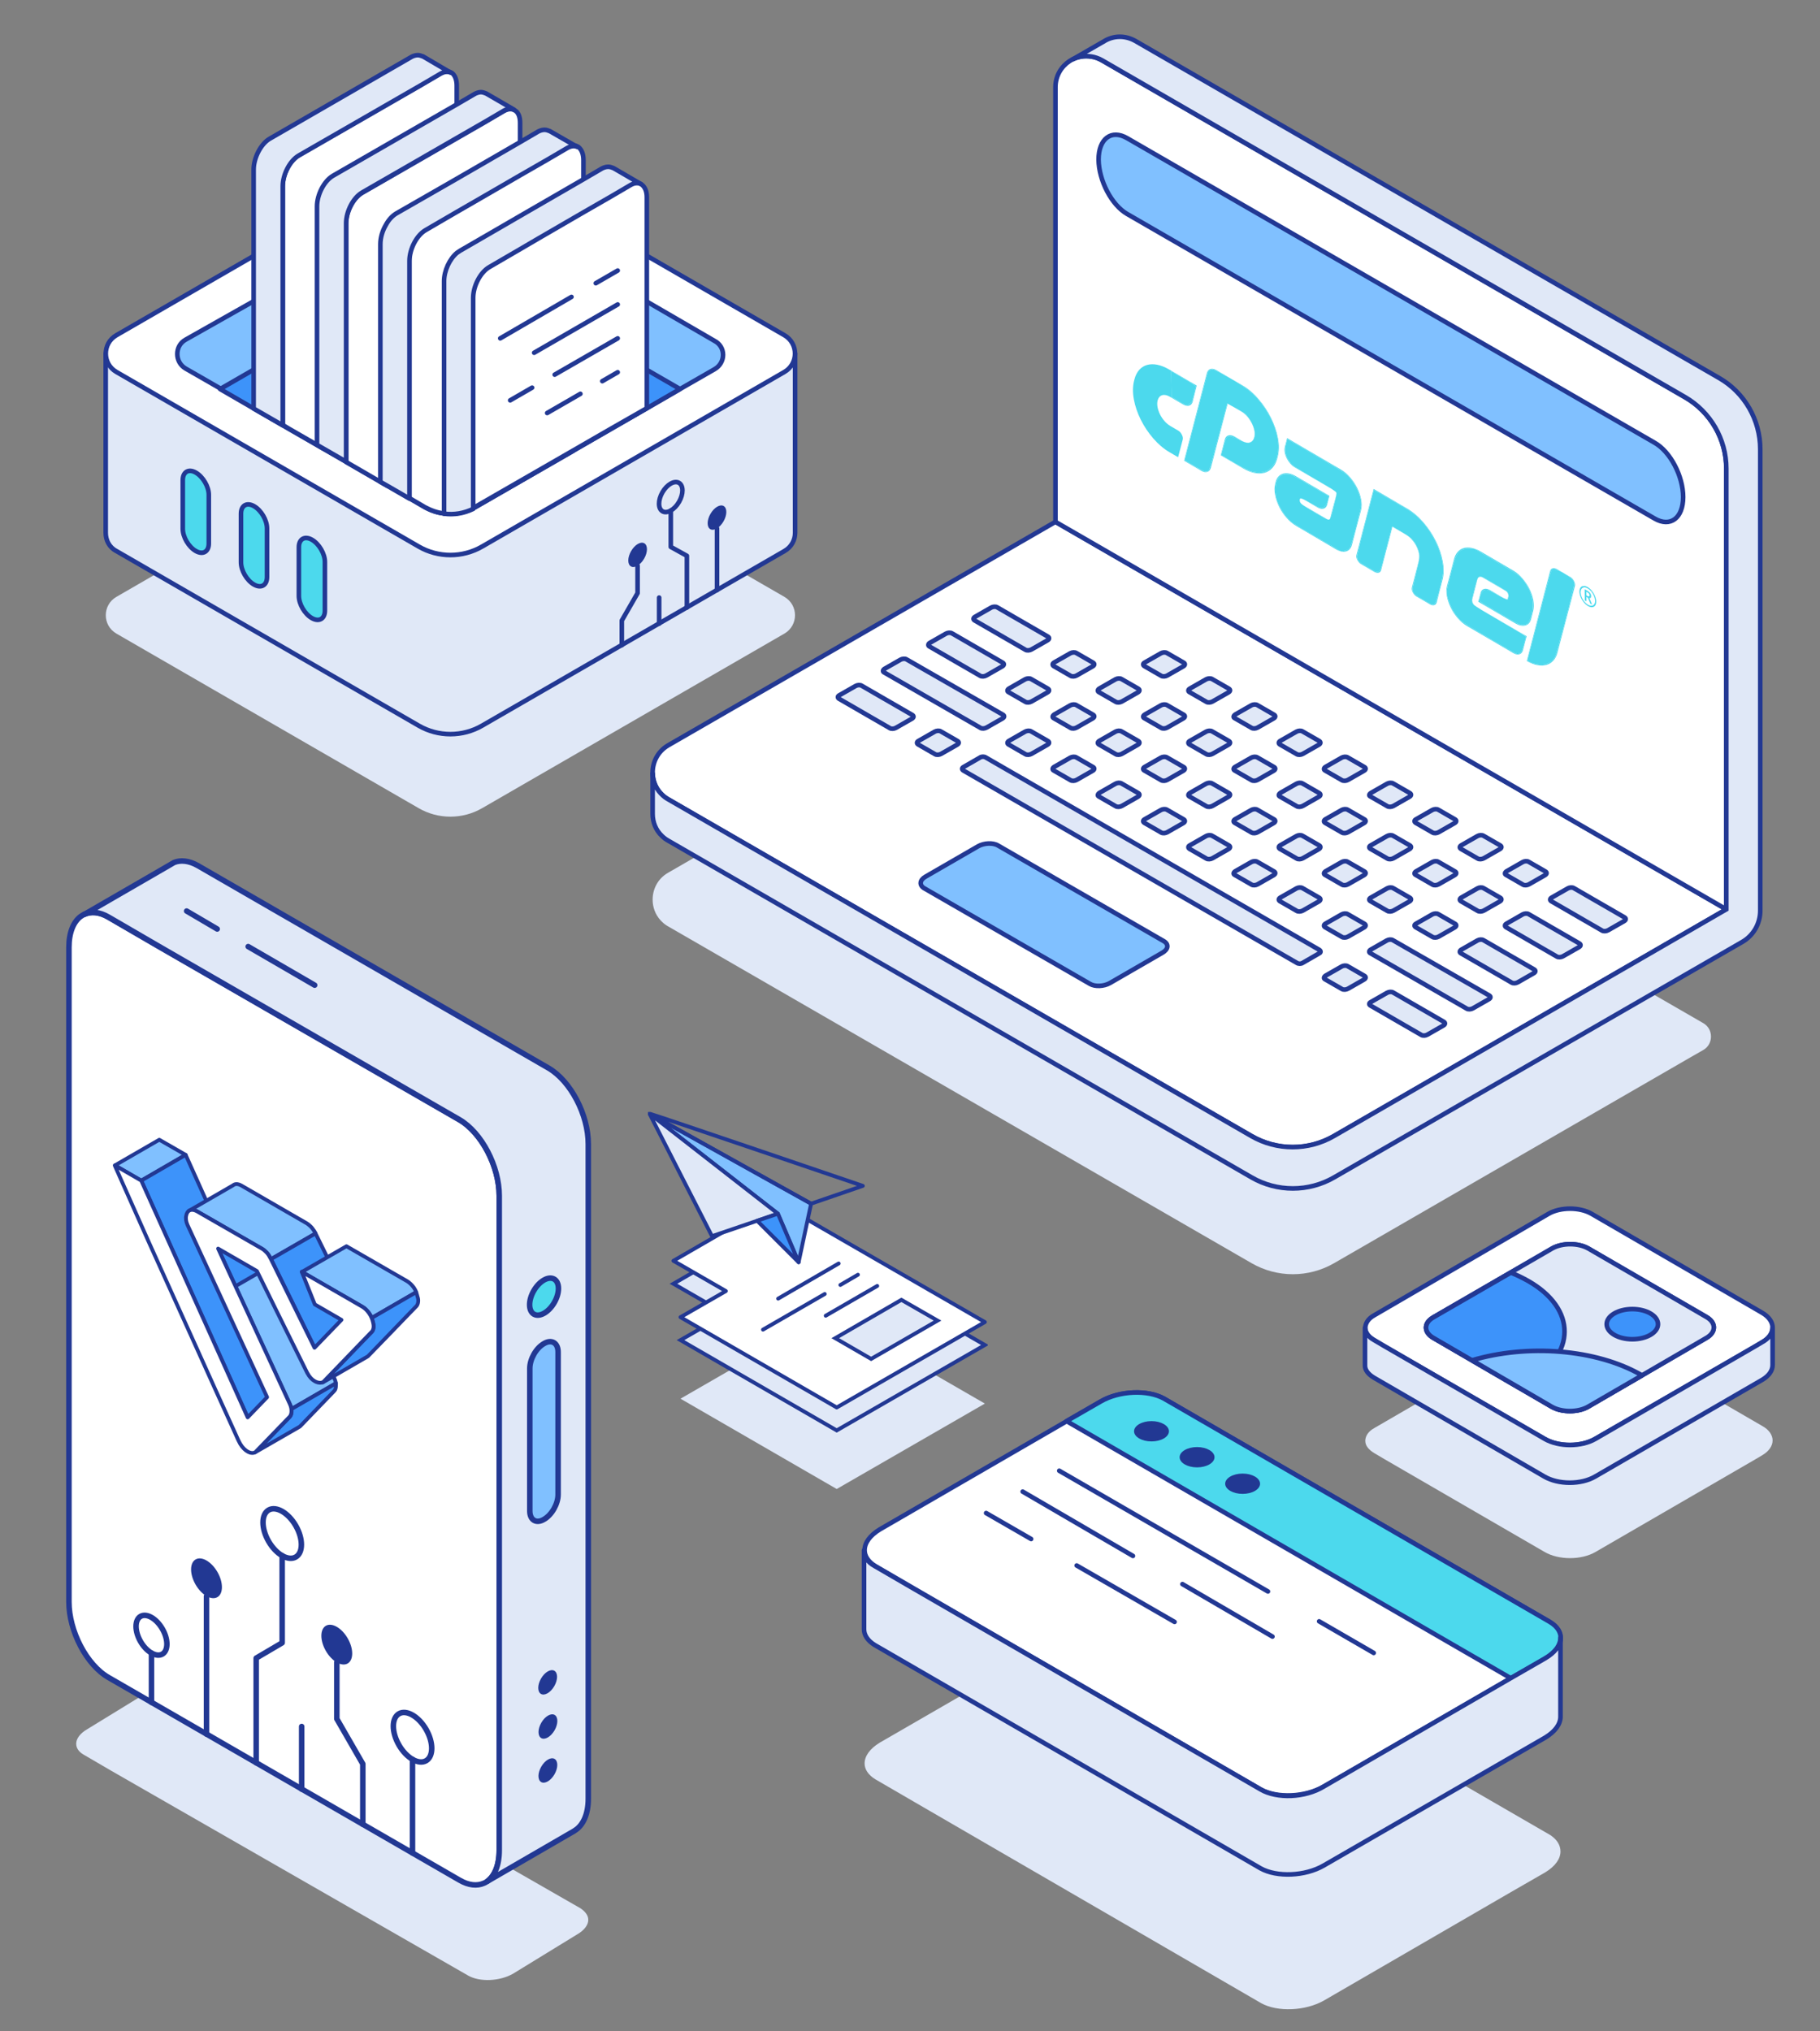 <?xml version="1.0" encoding="UTF-8"?>
<svg xmlns="http://www.w3.org/2000/svg" width="396" height="442" viewBox="0 0 396 442" fill="none">
  <rect x="0" y="0" width="396" height="442" fill="#808080" stroke="none"/>
  <path d="M142 195.756C142 197.366 142.555 198.977 143.722 200.254C143.833 200.366 143.944 200.477 144.055 200.588C144.444 200.977 144.888 201.31 145.388 201.587L272.303 274.848C277.858 278.07 284.745 278.07 290.299 274.848L367.892 230.025L370.614 228.47C372.836 227.193 372.836 223.916 370.614 222.638L229.646 141.268L145.333 189.924C143.111 191.201 142 193.478 142 195.756Z" fill="#E0E8F7"></path>
  <path d="M142 168.095C142 169.706 142.555 171.317 143.722 172.594C143.833 172.706 143.944 172.817 144.055 172.928C144.444 173.316 144.888 173.65 145.388 173.927L272.303 247.188C277.858 250.41 284.745 250.41 290.299 247.188L367.837 202.365L375.613 197.866L229.646 113.552L145.333 162.208C143.111 163.541 142 165.818 142 168.095Z" fill="white" stroke="#223893" stroke-miterlimit="10" stroke-linecap="round" stroke-linejoin="round"></path>
  <path d="M337.51 196.089L348.563 202.476C348.896 202.698 349.507 202.643 349.896 202.421L353.395 200.421C353.784 200.199 353.839 199.866 353.506 199.643L342.453 193.256C342.12 193.034 341.509 193.089 341.12 193.312L337.621 195.311C337.232 195.533 337.177 195.867 337.51 196.089Z" fill="#E0E8F7" stroke="#223893" stroke-miterlimit="10" stroke-linecap="round"></path>
  <path d="M327.68 190.368L331.346 192.478C331.679 192.701 332.29 192.645 332.679 192.423L336.178 190.423C336.567 190.201 336.622 189.868 336.289 189.646L332.623 187.535C332.29 187.313 331.679 187.368 331.29 187.591L327.791 189.59C327.402 189.868 327.347 190.201 327.68 190.368Z" fill="#E0E8F7" stroke="#223893" stroke-miterlimit="10" stroke-linecap="round"></path>
  <path d="M317.85 184.702L321.515 186.813C321.849 187.035 322.46 186.979 322.849 186.757L326.348 184.758C326.737 184.536 326.792 184.202 326.459 183.98L322.793 181.869C322.46 181.647 321.849 181.703 321.46 181.925L317.961 183.925C317.572 184.147 317.516 184.48 317.85 184.702Z" fill="#E0E8F7" stroke="#223893" stroke-miterlimit="10" stroke-linecap="round"></path>
  <path d="M308.017 179.037L311.683 181.147C312.016 181.37 312.627 181.314 313.016 181.092L316.515 179.092C316.904 178.87 316.959 178.537 316.626 178.315L312.96 176.204C312.627 175.982 312.016 176.037 311.627 176.26L308.128 178.259C307.684 178.481 307.684 178.815 308.017 179.037Z" fill="#E0E8F7" stroke="#223893" stroke-miterlimit="10" stroke-linecap="round"></path>
  <path d="M298.188 173.316L301.854 175.427C302.187 175.649 302.798 175.593 303.187 175.371L306.686 173.371C307.075 173.149 307.13 172.816 306.797 172.594L303.131 170.483C302.798 170.261 302.187 170.317 301.798 170.539L298.299 172.538C297.854 172.816 297.799 173.149 298.188 173.316Z" fill="#E0E8F7" stroke="#223893" stroke-miterlimit="10" stroke-linecap="round"></path>
  <path d="M288.301 167.65L291.967 169.761C292.3 169.983 292.911 169.928 293.3 169.705L296.799 167.706C297.188 167.484 297.243 167.151 296.91 166.928L293.244 164.818C292.911 164.596 292.3 164.651 291.911 164.873L288.412 166.873C288.023 167.095 287.968 167.484 288.301 167.65Z" fill="#E0E8F7" stroke="#223893" stroke-miterlimit="10" stroke-linecap="round"></path>
  <path d="M278.467 161.985L282.133 164.096C282.466 164.318 283.077 164.263 283.466 164.04L286.965 162.041C287.354 161.819 287.409 161.485 287.076 161.263L283.41 159.153C283.077 158.93 282.466 158.986 282.077 159.208L278.578 161.208C278.189 161.43 278.134 161.763 278.467 161.985Z" fill="#E0E8F7" stroke="#223893" stroke-miterlimit="10" stroke-linecap="round"></path>
  <path d="M268.639 156.264L272.305 158.375C272.638 158.597 273.249 158.542 273.638 158.319L277.137 156.32C277.526 156.098 277.581 155.765 277.248 155.542L273.582 153.432C273.249 153.21 272.638 153.265 272.249 153.487L268.75 155.487C268.361 155.765 268.305 156.098 268.639 156.264Z" fill="#E0E8F7" stroke="#223893" stroke-miterlimit="10" stroke-linecap="round"></path>
  <path d="M258.806 150.599L262.472 152.71C262.805 152.932 263.416 152.876 263.805 152.654L267.304 150.655C267.693 150.432 267.748 150.099 267.415 149.877L263.749 147.766C263.416 147.544 262.805 147.6 262.416 147.822L258.917 149.822C258.473 150.044 258.473 150.432 258.806 150.599Z" fill="#E0E8F7" stroke="#223893" stroke-miterlimit="10" stroke-linecap="round"></path>
  <path d="M248.976 144.934L252.642 147.044C252.975 147.266 253.586 147.211 253.975 146.989L257.474 144.989C257.863 144.767 257.918 144.434 257.585 144.212L253.919 142.101C253.586 141.879 252.975 141.934 252.586 142.156L249.087 144.156C248.643 144.378 248.643 144.711 248.976 144.934Z" fill="#E0E8F7" stroke="#223893" stroke-miterlimit="10" stroke-linecap="round"></path>
  <path d="M327.68 201.754L338.733 208.141C339.066 208.363 339.677 208.308 340.066 208.086L343.565 206.086C343.954 205.864 344.009 205.531 343.676 205.309L332.623 198.921C332.29 198.699 331.679 198.755 331.29 198.977L327.791 200.976C327.402 201.198 327.347 201.532 327.68 201.754Z" fill="#E0E8F7" stroke="#223893" stroke-miterlimit="10" stroke-linecap="round"></path>
  <path d="M212.041 134.991L223.094 141.379C223.427 141.601 224.038 141.545 224.427 141.323L227.926 139.324C228.315 139.102 228.371 138.768 228.037 138.546L216.984 132.159C216.651 131.937 216.04 131.992 215.651 132.214L212.152 134.214C211.763 134.436 211.708 134.769 212.041 134.991Z" fill="#E0E8F7" stroke="#223893" stroke-miterlimit="10" stroke-linecap="round"></path>
  <path d="M317.85 196.089L321.515 198.199C321.849 198.422 322.46 198.366 322.849 198.144L326.348 196.144C326.737 195.922 326.792 195.589 326.459 195.367L322.793 193.256C322.46 193.034 321.849 193.089 321.46 193.312L317.961 195.311C317.572 195.533 317.516 195.867 317.85 196.089Z" fill="#E0E8F7" stroke="#223893" stroke-miterlimit="10" stroke-linecap="round"></path>
  <path d="M308.017 190.368L311.683 192.478C312.016 192.701 312.627 192.645 313.016 192.423L316.515 190.423C316.904 190.201 316.959 189.868 316.626 189.646L312.96 187.535C312.627 187.313 312.016 187.368 311.627 187.591L308.128 189.59C307.684 189.868 307.684 190.201 308.017 190.368Z" fill="#E0E8F7" stroke="#223893" stroke-miterlimit="10" stroke-linecap="round"></path>
  <path d="M298.188 184.702L301.854 186.813C302.187 187.035 302.798 186.979 303.187 186.757L306.686 184.758C307.075 184.536 307.13 184.202 306.797 183.98L303.131 181.869C302.798 181.647 302.187 181.703 301.798 181.925L298.299 183.925C297.854 184.147 297.799 184.48 298.188 184.702Z" fill="#E0E8F7" stroke="#223893" stroke-miterlimit="10" stroke-linecap="round"></path>
  <path d="M288.301 179.037L291.967 181.147C292.3 181.37 292.911 181.314 293.3 181.092L296.799 179.092C297.188 178.87 297.243 178.537 296.91 178.315L293.244 176.204C292.911 175.982 292.3 176.037 291.911 176.26L288.412 178.259C288.023 178.481 287.968 178.815 288.301 179.037Z" fill="#E0E8F7" stroke="#223893" stroke-miterlimit="10" stroke-linecap="round"></path>
  <path d="M278.467 173.316L282.133 175.427C282.466 175.649 283.077 175.593 283.466 175.371L286.965 173.371C287.354 173.149 287.409 172.816 287.076 172.594L283.41 170.483C283.077 170.261 282.466 170.317 282.077 170.539L278.578 172.538C278.189 172.816 278.134 173.149 278.467 173.316Z" fill="#E0E8F7" stroke="#223893" stroke-miterlimit="10" stroke-linecap="round"></path>
  <path d="M268.639 167.65L272.305 169.761C272.638 169.983 273.249 169.928 273.638 169.705L277.137 167.706C277.526 167.484 277.581 167.151 277.248 166.928L273.582 164.818C273.249 164.596 272.638 164.651 272.249 164.873L268.75 166.873C268.361 167.095 268.305 167.484 268.639 167.65Z" fill="#E0E8F7" stroke="#223893" stroke-miterlimit="10" stroke-linecap="round"></path>
  <path d="M258.806 161.985L262.472 164.096C262.805 164.318 263.416 164.263 263.805 164.04L267.304 162.041C267.693 161.819 267.748 161.485 267.415 161.263L263.749 159.153C263.416 158.93 262.805 158.986 262.416 159.208L258.917 161.208C258.473 161.43 258.473 161.763 258.806 161.985Z" fill="#E0E8F7" stroke="#223893" stroke-miterlimit="10" stroke-linecap="round"></path>
  <path d="M248.976 156.264L252.642 158.375C252.975 158.597 253.586 158.542 253.975 158.319L257.474 156.32C257.863 156.098 257.918 155.765 257.585 155.542L253.919 153.432C253.586 153.21 252.975 153.265 252.586 153.487L249.087 155.487C248.643 155.765 248.643 156.098 248.976 156.264Z" fill="#E0E8F7" stroke="#223893" stroke-miterlimit="10" stroke-linecap="round"></path>
  <path d="M239.09 150.599L242.756 152.71C243.089 152.932 243.7 152.876 244.089 152.654L247.588 150.655C247.977 150.432 248.032 150.099 247.699 149.877L244.033 147.766C243.7 147.544 243.089 147.6 242.7 147.822L239.201 149.822C238.812 150.044 238.757 150.432 239.09 150.599Z" fill="#E0E8F7" stroke="#223893" stroke-miterlimit="10" stroke-linecap="round"></path>
  <path d="M229.258 144.934L232.924 147.044C233.257 147.266 233.868 147.211 234.257 146.989L237.756 144.989C238.145 144.767 238.2 144.434 237.867 144.212L234.201 142.101C233.868 141.879 233.257 141.934 232.868 142.156L229.369 144.156C228.98 144.378 228.925 144.711 229.258 144.934Z" fill="#E0E8F7" stroke="#223893" stroke-miterlimit="10" stroke-linecap="round"></path>
  <path d="M317.85 207.419L328.903 213.807C329.236 214.029 329.847 213.973 330.236 213.751L333.735 211.752C334.124 211.529 334.179 211.196 333.846 210.974L322.793 204.587C322.46 204.364 321.849 204.42 321.46 204.642L317.961 206.642C317.572 206.864 317.516 207.253 317.85 207.419Z" fill="#E0E8F7" stroke="#223893" stroke-miterlimit="10" stroke-linecap="round"></path>
  <path d="M202.207 140.657L213.26 147.044C213.593 147.267 214.204 147.211 214.593 146.989L218.092 144.989C218.481 144.767 218.537 144.434 218.203 144.212L207.15 137.824C206.817 137.602 206.206 137.658 205.817 137.88L202.318 139.879C201.929 140.102 201.874 140.49 202.207 140.657Z" fill="#E0E8F7" stroke="#223893" stroke-miterlimit="10" stroke-linecap="round"></path>
  <path d="M308.017 201.754L311.683 203.865C312.016 204.087 312.627 204.031 313.016 203.809L316.515 201.809C316.904 201.587 316.959 201.254 316.626 201.032L312.96 198.921C312.627 198.699 312.016 198.755 311.627 198.977L308.128 200.976C307.684 201.198 307.684 201.532 308.017 201.754Z" fill="#E0E8F7" stroke="#223893" stroke-miterlimit="10" stroke-linecap="round"></path>
  <path d="M298.188 196.089L301.854 198.199C302.187 198.422 302.798 198.366 303.187 198.144L306.686 196.144C307.075 195.922 307.13 195.589 306.797 195.367L303.131 193.256C302.798 193.034 302.187 193.089 301.798 193.312L298.299 195.311C297.854 195.533 297.799 195.867 298.188 196.089Z" fill="#E0E8F7" stroke="#223893" stroke-miterlimit="10" stroke-linecap="round"></path>
  <path d="M288.301 190.368L291.967 192.478C292.3 192.701 292.911 192.645 293.3 192.423L296.799 190.423C297.188 190.201 297.243 189.868 296.91 189.646L293.244 187.535C292.911 187.313 292.3 187.368 291.911 187.591L288.412 189.59C288.023 189.868 287.968 190.201 288.301 190.368Z" fill="#E0E8F7" stroke="#223893" stroke-miterlimit="10" stroke-linecap="round"></path>
  <path d="M278.467 184.702L282.133 186.813C282.466 187.035 283.077 186.979 283.466 186.757L286.965 184.758C287.354 184.536 287.409 184.202 287.076 183.98L283.41 181.869C283.077 181.647 282.466 181.703 282.077 181.925L278.578 183.925C278.189 184.147 278.134 184.48 278.467 184.702Z" fill="#E0E8F7" stroke="#223893" stroke-miterlimit="10" stroke-linecap="round"></path>
  <path d="M268.639 179.037L272.305 181.147C272.638 181.37 273.249 181.314 273.638 181.092L277.137 179.092C277.526 178.87 277.581 178.537 277.248 178.315L273.582 176.204C273.249 175.982 272.638 176.037 272.249 176.26L268.75 178.259C268.361 178.481 268.305 178.815 268.639 179.037Z" fill="#E0E8F7" stroke="#223893" stroke-miterlimit="10" stroke-linecap="round"></path>
  <path d="M258.806 173.316L262.472 175.427C262.805 175.649 263.416 175.593 263.805 175.371L267.304 173.371C267.693 173.149 267.748 172.816 267.415 172.594L263.749 170.483C263.416 170.261 262.805 170.317 262.416 170.539L258.917 172.538C258.473 172.816 258.473 173.149 258.806 173.316Z" fill="#E0E8F7" stroke="#223893" stroke-miterlimit="10" stroke-linecap="round"></path>
  <path d="M248.976 167.65L252.642 169.761C252.975 169.983 253.586 169.928 253.975 169.705L257.474 167.706C257.863 167.484 257.918 167.151 257.585 166.928L253.919 164.818C253.586 164.596 252.975 164.651 252.586 164.873L249.087 166.873C248.643 167.095 248.643 167.484 248.976 167.65Z" fill="#E0E8F7" stroke="#223893" stroke-miterlimit="10" stroke-linecap="round"></path>
  <path d="M239.09 161.985L242.756 164.096C243.089 164.318 243.7 164.263 244.089 164.04L247.588 162.041C247.977 161.819 248.032 161.485 247.699 161.263L244.033 159.153C243.7 158.93 243.089 158.986 242.7 159.208L239.201 161.208C238.812 161.43 238.757 161.763 239.09 161.985Z" fill="#E0E8F7" stroke="#223893" stroke-miterlimit="10" stroke-linecap="round"></path>
  <path d="M229.258 156.264L232.924 158.375C233.257 158.597 233.868 158.542 234.257 158.319L237.756 156.32C238.145 156.098 238.2 155.765 237.867 155.542L234.201 153.432C233.868 153.21 233.257 153.265 232.868 153.487L229.369 155.487C228.98 155.765 228.925 156.098 229.258 156.264Z" fill="#E0E8F7" stroke="#223893" stroke-miterlimit="10" stroke-linecap="round"></path>
  <path d="M219.426 150.599L223.092 152.71C223.425 152.932 224.036 152.876 224.425 152.654L227.924 150.655C228.313 150.432 228.368 150.099 228.035 149.877L224.369 147.766C224.036 147.544 223.425 147.6 223.036 147.822L219.537 149.822C219.148 150.044 219.093 150.432 219.426 150.599Z" fill="#E0E8F7" stroke="#223893" stroke-miterlimit="10" stroke-linecap="round"></path>
  <path d="M298.188 218.806L309.241 225.193C309.574 225.415 310.185 225.36 310.574 225.137L314.073 223.138C314.462 222.916 314.517 222.582 314.184 222.36L303.131 215.973C302.798 215.751 302.187 215.806 301.798 216.028L298.299 218.028C297.854 218.25 297.799 218.583 298.188 218.806Z" fill="#E0E8F7" stroke="#223893" stroke-miterlimit="10" stroke-linecap="round"></path>
  <path d="M182.546 152.043L193.599 158.43C193.932 158.653 194.543 158.597 194.932 158.375L198.431 156.375C198.82 156.153 198.876 155.82 198.542 155.598L187.489 149.21C187.156 148.988 186.545 149.044 186.156 149.266L182.657 151.265C182.213 151.488 182.213 151.821 182.546 152.043Z" fill="#E0E8F7" stroke="#223893" stroke-miterlimit="10" stroke-linecap="round"></path>
  <path d="M288.301 213.085L291.967 215.195C292.3 215.418 292.911 215.362 293.3 215.14L296.799 213.14C297.188 212.918 297.243 212.585 296.91 212.363L293.244 210.252C292.911 210.03 292.3 210.086 291.911 210.308L288.412 212.307C288.023 212.585 287.968 212.918 288.301 213.085Z" fill="#E0E8F7" stroke="#223893" stroke-miterlimit="10" stroke-linecap="round"></path>
  <path d="M287.078 207.419L283.412 209.53C283.079 209.752 282.523 209.752 282.19 209.53L209.596 167.651C209.262 167.429 209.262 167.151 209.596 166.929L213.261 164.818C213.595 164.596 214.15 164.596 214.483 164.818L287.078 206.697C287.411 206.919 287.411 207.253 287.078 207.419Z" fill="#E0E8F7" stroke="#223893" stroke-miterlimit="10" stroke-linecap="round"></path>
  <path d="M199.765 161.985L203.431 164.096C203.764 164.318 204.375 164.263 204.764 164.04L208.263 162.041C208.652 161.819 208.707 161.485 208.374 161.263L204.708 159.153C204.375 158.93 203.764 158.986 203.375 159.208L199.876 161.208C199.432 161.43 199.432 161.763 199.765 161.985Z" fill="#E0E8F7" stroke="#223893" stroke-miterlimit="10" stroke-linecap="round"></path>
  <path d="M298.187 207.419L319.127 219.472C319.46 219.694 320.071 219.639 320.46 219.416L323.959 217.417C324.348 217.195 324.403 216.861 324.07 216.639L303.075 204.587C302.742 204.364 302.131 204.42 301.742 204.642L298.243 206.642C297.854 206.864 297.798 207.253 298.187 207.419Z" fill="#E0E8F7" stroke="#223893" stroke-miterlimit="10" stroke-linecap="round"></path>
  <path d="M192.378 146.322L213.318 158.375C213.651 158.597 214.262 158.541 214.651 158.319L218.15 156.32C218.539 156.098 218.594 155.764 218.261 155.542L197.266 143.489C196.933 143.267 196.322 143.323 195.933 143.545L192.434 145.544C192.045 145.822 192.045 146.155 192.378 146.322Z" fill="#E0E8F7" stroke="#223893" stroke-miterlimit="10" stroke-linecap="round"></path>
  <path d="M288.301 201.754L291.967 203.865C292.3 204.087 292.911 204.031 293.3 203.809L296.799 201.809C297.188 201.587 297.243 201.254 296.91 201.032L293.244 198.921C292.911 198.699 292.3 198.755 291.911 198.977L288.412 200.976C288.023 201.198 287.968 201.532 288.301 201.754Z" fill="#E0E8F7" stroke="#223893" stroke-miterlimit="10" stroke-linecap="round"></path>
  <path d="M278.467 196.089L282.133 198.199C282.466 198.422 283.077 198.366 283.466 198.144L286.965 196.144C287.354 195.922 287.409 195.589 287.076 195.367L283.41 193.256C283.077 193.034 282.466 193.089 282.077 193.312L278.578 195.311C278.189 195.533 278.134 195.867 278.467 196.089Z" fill="#E0E8F7" stroke="#223893" stroke-miterlimit="10" stroke-linecap="round"></path>
  <path d="M268.639 190.368L272.305 192.478C272.638 192.701 273.249 192.645 273.638 192.423L277.137 190.423C277.526 190.201 277.581 189.868 277.248 189.646L273.582 187.535C273.249 187.313 272.638 187.368 272.249 187.591L268.75 189.59C268.361 189.868 268.305 190.201 268.639 190.368Z" fill="#E0E8F7" stroke="#223893" stroke-miterlimit="10" stroke-linecap="round"></path>
  <path d="M258.806 184.702L262.472 186.813C262.805 187.035 263.416 186.979 263.805 186.757L267.304 184.758C267.693 184.536 267.748 184.202 267.415 183.98L263.749 181.869C263.416 181.647 262.805 181.703 262.416 181.925L258.917 183.925C258.473 184.147 258.473 184.48 258.806 184.702Z" fill="#E0E8F7" stroke="#223893" stroke-miterlimit="10" stroke-linecap="round"></path>
  <path d="M248.976 179.037L252.642 181.147C252.975 181.37 253.586 181.314 253.975 181.092L257.474 179.092C257.863 178.87 257.918 178.537 257.585 178.315L253.919 176.204C253.586 175.982 252.975 176.037 252.586 176.26L249.087 178.259C248.643 178.481 248.643 178.815 248.976 179.037Z" fill="#E0E8F7" stroke="#223893" stroke-miterlimit="10" stroke-linecap="round"></path>
  <path d="M239.09 173.316L242.756 175.427C243.089 175.649 243.7 175.593 244.089 175.371L247.588 173.371C247.977 173.149 248.032 172.816 247.699 172.594L244.033 170.483C243.7 170.261 243.089 170.317 242.7 170.539L239.201 172.538C238.812 172.816 238.757 173.149 239.09 173.316Z" fill="#E0E8F7" stroke="#223893" stroke-miterlimit="10" stroke-linecap="round"></path>
  <path d="M229.258 167.65L232.924 169.761C233.257 169.983 233.868 169.928 234.257 169.705L237.756 167.706C238.145 167.484 238.2 167.151 237.867 166.928L234.201 164.818C233.868 164.596 233.257 164.651 232.868 164.873L229.369 166.873C228.98 167.095 228.925 167.484 229.258 167.65Z" fill="#E0E8F7" stroke="#223893" stroke-miterlimit="10" stroke-linecap="round"></path>
  <path d="M219.426 161.985L223.092 164.096C223.425 164.318 224.036 164.263 224.425 164.04L227.924 162.041C228.313 161.819 228.368 161.485 228.035 161.263L224.369 159.153C224.036 158.93 223.425 158.986 223.036 159.208L219.537 161.208C219.148 161.43 219.093 161.763 219.426 161.985Z" fill="#E0E8F7" stroke="#223893" stroke-miterlimit="10" stroke-linecap="round"></path>
  <path d="M201.044 193.256L237.147 214.084C238.258 214.751 240.202 214.64 241.479 213.918L252.921 207.308C254.199 206.586 254.365 205.475 253.254 204.809L217.152 183.98C216.041 183.314 214.097 183.425 212.819 184.147L201.377 190.757C200.1 191.479 199.989 192.589 201.044 193.256Z" fill="#80C0FF" stroke="#223893" stroke-miterlimit="10" stroke-linecap="round"></path>
  <path d="M229.648 18.963V113.552L375.615 197.866V101.999C375.615 95.556 372.171 89.613 366.617 86.448L239.757 13.131C238.98 12.687 238.202 12.409 237.369 12.298C235.925 12.076 234.481 12.354 233.259 12.964C233.092 13.075 232.87 13.187 232.703 13.298C230.926 14.464 229.648 16.519 229.648 18.963Z" fill="white" stroke="#223893" stroke-miterlimit="10" stroke-linecap="round" stroke-linejoin="round"></path>
  <path d="M245.254 46.567L360.005 112.83C363.449 114.829 366.226 112.719 366.226 108.164C366.226 103.61 363.449 98.278 360.005 96.334L245.254 30.071C241.81 28.072 239.033 30.182 239.033 34.737C239.089 39.291 241.866 44.623 245.254 46.567Z" fill="#80C0FF" stroke="#223893" stroke-miterlimit="10" stroke-linecap="round" stroke-linejoin="round"></path>
  <path d="M142 168.095V177.093C142 178.87 142.667 180.648 144.055 181.925C144.444 182.314 144.888 182.647 145.388 182.925L272.303 256.186C277.858 259.407 284.745 259.407 290.299 256.186L379.056 204.976C381.5 203.587 383 200.976 383 198.144V97.778C383 91.335 379.556 85.392 374.002 82.226L247.031 8.91C244.865 7.688 242.477 7.743 240.533 8.799L239.977 9.132L239.866 9.187L233.312 12.964C234.534 12.298 235.978 12.076 237.422 12.298C238.2 12.409 239.033 12.687 239.811 13.131L366.615 86.392C372.169 89.613 375.613 95.556 375.613 101.944V197.866L367.837 202.365L290.244 247.188C284.689 250.41 277.802 250.41 272.248 247.188L145.388 173.927C144.888 173.649 144.444 173.316 144.055 172.927C143.944 172.816 143.833 172.705 143.722 172.594C142.555 171.317 142 169.706 142 168.095Z" fill="#E0E8F7" stroke="#223893" stroke-miterlimit="10" stroke-linecap="round"></path>
  <path d="M254.899 86.374L254.863 83.569L254.826 80.765L257.496 82.324C259.515 83.501 260.166 83.947 260.171 84.138C260.171 84.274 259.98 85.124 259.752 86.028C259.401 87.397 259.228 87.724 258.722 87.96C258.13 88.242 258.07 88.224 256.507 87.31L254.899 86.374ZM260.385 83.906L254.361 80.388C253.473 79.869 252.621 79.533 251.81 79.369C250.994 79.21 250.26 79.224 249.604 79.406C248.944 79.588 248.374 79.938 247.896 80.46C247.422 80.987 247.071 81.66 246.852 82.487L246.752 82.874C246.451 84.088 246.438 85.433 246.711 86.915C246.984 88.397 247.486 89.86 248.21 91.319C248.934 92.774 249.837 94.133 250.921 95.387C252.006 96.642 253.186 97.651 254.466 98.397L256.33 99.487L257.337 95.669C257.423 95.36 257.36 95.001 257.154 94.592C256.945 94.183 256.685 93.883 256.362 93.697L254.658 92.701C254.193 92.428 253.769 92.074 253.373 91.624C252.981 91.174 252.657 90.692 252.402 90.178C252.147 89.665 251.969 89.138 251.864 88.601C251.764 88.065 251.769 87.56 251.887 87.097C252.074 86.492 252.407 86.124 252.89 85.987C253.373 85.851 253.933 85.969 254.575 86.347L257.373 87.983C257.888 88.283 258.339 88.378 258.726 88.269C259.114 88.156 259.374 87.865 259.51 87.388L260.385 83.906Z" fill="#4CD9ED"></path>
  <path d="M270.304 83.833L264.731 80.579C264.216 80.278 263.765 80.183 263.378 80.297C262.991 80.41 262.731 80.701 262.594 81.178L257.637 100.251L261.341 102.415C261.838 102.706 262.28 102.796 262.667 102.683C263.054 102.569 263.314 102.287 263.451 101.828L267.119 87.851L267.019 87.797L265.16 94.86C264.134 98.746 263.2 102.065 263.082 102.242C262.681 102.833 261.997 102.651 259.792 101.365L257.746 100.169L258.06 99.01C258.234 98.374 259.327 94.16 260.498 89.651C261.665 85.142 262.704 81.251 262.804 81.006C262.909 80.765 263.237 80.506 263.537 80.442C264.039 80.333 264.335 80.46 266.882 81.883C267.315 82.124 267.72 82.356 268.108 82.583C272.054 84.888 273.726 86.46 275.571 89.419C277.722 92.874 278.592 96.469 277.927 99.151C277.143 102.301 274.956 103.51 271.917 102.465C271.402 102.287 269.794 101.446 268.345 100.601L265.706 99.06L266.189 97.242C266.909 94.528 267.123 94.437 269.607 95.701C271.325 96.578 272.09 96.597 272.646 95.787C273.411 94.674 272.979 92.683 271.561 90.801C271.12 90.219 270.896 89.992 269.962 89.447C269.698 89.292 269.379 89.115 268.982 88.892L268.522 88.638L270.113 89.569C270.577 89.842 271.001 90.201 271.397 90.66C271.789 91.119 272.113 91.606 272.368 92.119C272.623 92.637 272.801 93.16 272.906 93.697C273.006 94.233 273.001 94.715 272.883 95.142C272.733 95.751 272.409 96.124 271.908 96.269C271.407 96.41 270.837 96.301 270.195 95.924L268.65 95.019C268.135 94.719 267.684 94.624 267.297 94.733C266.909 94.847 266.65 95.128 266.513 95.587L265.606 99.078L270.427 101.896C271.315 102.415 272.168 102.751 272.979 102.915C273.794 103.074 274.528 103.056 275.184 102.865C275.845 102.674 276.405 102.31 276.879 101.783C277.348 101.256 277.69 100.578 277.909 99.751L278.009 99.365C278.328 98.16 278.346 96.819 278.059 95.328C277.777 93.842 277.271 92.374 276.546 90.919C275.822 89.465 274.92 88.11 273.835 86.847C272.764 85.583 271.584 84.583 270.304 83.833Z" fill="#4CD9ED"></path>
  <path d="M282.973 108.451C282.918 108.46 282.877 108.487 282.845 108.524C282.704 108.696 282.709 108.887 282.855 109.224C282.9 109.324 282.955 109.414 283.051 109.519C283.009 109.46 282.968 109.396 282.932 109.328C282.804 109.087 282.768 108.869 282.818 108.683C282.855 108.569 282.905 108.492 282.973 108.451ZM290.742 107.76L290.719 107.851L289.484 112.514L289.434 112.728C289.402 112.905 289.316 113.014 289.174 113.051C289.033 113.087 288.869 113.051 288.669 112.937L283.634 109.992C284.062 110.287 284.736 110.705 285.821 111.36C286.085 111.519 286.349 111.678 286.605 111.823C287.808 112.528 288.819 113.064 289.015 113.092C289.393 113.151 289.53 112.833 290.168 110.374C290.432 109.333 290.651 108.342 290.742 107.76ZM290.724 107.128C290.756 107.187 290.774 107.242 290.788 107.296C290.788 107.269 290.783 107.251 290.778 107.237C290.774 107.205 290.756 107.169 290.724 107.128ZM291.781 102.187L280.052 95.333L279.551 97.301C279.465 97.646 279.465 98.033 279.542 98.456C279.615 98.878 279.756 99.292 279.952 99.696C280.153 100.101 280.403 100.483 280.708 100.837C281.014 101.196 281.351 101.483 281.725 101.701L289.753 106.392C289.051 105.942 287.89 105.251 285.985 104.142C281.392 101.455 281.273 101.378 280.681 100.592C279.597 99.146 279.41 98.033 279.934 96.187L280.116 95.546L286.427 99.233C292.487 102.774 292.774 102.96 293.544 103.814C295.052 105.478 296.155 107.964 296.178 109.733C296.192 110.633 294.064 118.728 293.676 119.269C293.512 119.501 293.034 119.76 292.619 119.846L291.863 120.005L286.582 116.955C286.172 116.719 285.766 116.483 285.374 116.255C282.996 114.864 281.064 113.687 280.854 113.487C279.61 112.328 278.508 110.651 277.865 108.942C277.369 107.619 277.378 105.469 277.883 104.478C278.398 103.483 279.018 103.115 280.102 103.169C280.955 103.219 281.15 103.314 285.051 105.587L289.115 107.96L289.001 108.537C288.796 109.583 288.291 110.387 287.753 110.501C287.302 110.601 286.933 110.455 285.133 109.451C284.463 109.078 283.994 108.824 283.666 108.664L286.655 110.41C287.151 110.701 287.593 110.787 287.976 110.678C288.363 110.569 288.623 110.283 288.76 109.828L289.261 107.887L281.989 103.637C281.456 103.328 280.95 103.124 280.472 103.033C279.993 102.942 279.56 102.951 279.173 103.064C278.786 103.174 278.453 103.383 278.166 103.696C277.879 104.001 277.674 104.401 277.56 104.892L277.46 105.278C277.277 105.987 277.268 106.778 277.437 107.66C277.605 108.546 277.897 109.41 278.316 110.26C278.731 111.11 279.264 111.905 279.906 112.651C280.554 113.396 281.255 113.987 282.016 114.433L290.678 119.523C291.512 120.01 292.25 120.164 292.893 119.982C293.535 119.801 293.954 119.323 294.155 118.551L296.146 110.964C296.315 110.269 296.315 109.501 296.155 108.66C295.996 107.819 295.713 107.001 295.308 106.187C294.897 105.374 294.392 104.61 293.781 103.892C293.18 103.183 292.51 102.615 291.781 102.187Z" fill="#4CD9ED"></path>
  <path d="M306.147 110.647L298.87 106.392L295.143 120.765C295.056 121.074 295.12 121.433 295.325 121.842C295.535 122.251 295.799 122.551 296.118 122.737L298.966 124.401C299.34 124.619 299.672 124.692 299.964 124.624C300.251 124.551 300.438 124.346 300.52 123.996L302.967 114.619L305.951 116.365C306.416 116.637 306.84 116.997 307.232 117.456C307.628 117.919 307.947 118.401 308.202 118.919C308.453 119.433 308.635 119.96 308.74 120.496C308.767 120.646 308.785 120.787 308.799 120.928C308.794 120.215 308.626 119.669 308.311 118.996C307.614 117.524 307.004 116.937 304.826 115.66L302.88 114.515L301.914 118.224C301.386 120.265 300.816 122.433 300.656 123.046C300.492 123.66 300.183 124.265 299.964 124.383C299.595 124.587 299.403 124.51 297.631 123.474C296.369 122.737 295.626 122.219 295.485 121.983C295.366 121.778 295.271 121.387 295.266 121.11C295.266 120.828 296.086 117.456 297.084 113.615L298.907 106.628L302.962 108.947C303.491 109.251 303.974 109.528 304.416 109.783C307.765 111.737 308.69 112.524 310.161 114.356C312.576 117.365 314.162 121.565 313.984 124.46C313.875 126.265 312.513 131.21 312.061 131.455C311.702 131.655 311.501 131.574 309.738 130.546C307.674 129.342 307.377 129.046 307.368 128.201C307.364 127.937 307.71 126.346 308.134 124.669C308.434 123.492 308.63 122.619 308.731 121.924C308.731 121.928 308.726 121.937 308.726 121.942L307.218 127.815C307.131 128.124 307.191 128.478 307.386 128.883C307.587 129.287 307.856 129.587 308.193 129.787L311.073 131.469C311.428 131.678 311.747 131.746 312.039 131.678C312.33 131.605 312.513 131.401 312.599 131.055L313.857 126.196C314.176 124.992 314.194 123.642 313.921 122.156C313.643 120.665 313.146 119.192 312.421 117.737C311.697 116.278 310.795 114.924 309.71 113.665C308.63 112.41 307.441 111.406 306.147 110.647Z" fill="#4CD9ED"></path>
  <path d="M320.316 130.715C320.325 131.024 320.394 131.233 320.517 131.442C320.544 131.487 320.613 131.556 320.726 131.642C320.635 131.528 320.553 131.401 320.485 131.26C320.385 131.06 320.33 130.878 320.316 130.715ZM324.928 126.906C322.595 125.542 322.153 125.333 321.838 125.447C321.583 125.538 321.287 126.288 320.877 127.847C320.521 129.197 320.344 129.983 320.316 130.51C320.321 130.474 320.33 130.437 320.339 130.406L321.474 126.006C321.556 125.76 321.706 125.601 321.916 125.538C322.125 125.474 322.367 125.519 322.631 125.674L327.589 128.569C327.784 128.683 327.944 128.865 328.072 129.119C328.199 129.374 328.236 129.592 328.185 129.783L328.085 130.174C328.04 130.328 327.962 130.415 327.857 130.433C327.939 130.46 327.994 130.469 328.017 130.465C328.34 130.351 328.281 129.138 327.939 128.788C327.78 128.628 326.427 127.778 324.928 126.906ZM329.247 124.147L322.134 119.988C321.46 119.592 320.808 119.338 320.18 119.215C319.551 119.097 318.99 119.11 318.489 119.251C317.988 119.392 317.555 119.669 317.191 120.069C316.826 120.474 316.557 120.992 316.389 121.629L314.853 127.492C314.666 128.156 314.657 128.915 314.821 129.751C314.981 130.587 315.263 131.419 315.673 132.242C316.083 133.065 316.589 133.833 317.2 134.533C317.806 135.237 318.475 135.801 319.205 136.228L329.252 142.101C329.748 142.392 330.19 142.483 330.578 142.369C330.965 142.256 331.225 141.974 331.361 141.515L332.168 138.447L322.257 132.656C323.187 133.228 324.536 134.028 326.413 135.124C331.73 138.233 332.077 138.456 331.995 138.733C331.945 138.896 331.758 139.583 331.58 140.26C331.179 141.746 331.011 142.033 330.409 142.215C330.017 142.333 329.812 142.269 326.08 140.087C325.515 139.76 324.873 139.383 324.139 138.951C320.057 136.551 318.157 135.365 317.737 134.947C316.261 133.492 314.835 130.556 314.807 128.924C314.794 128.001 316.375 121.906 316.89 120.901C317.468 119.774 318.266 119.319 319.592 119.365L320.763 119.401L325.57 122.21C330.897 125.324 331.083 125.469 332.286 127.497C333.562 129.651 333.849 131.633 333.22 133.942C332.815 135.433 332.277 136.019 331.316 136.01C330.682 136.001 330.272 135.792 326.258 133.447C322.763 131.406 321.893 130.842 321.888 130.633C321.879 129.865 322.444 128.651 322.927 128.41C323.46 128.147 323.515 128.165 325.638 129.342C326.199 129.651 326.732 129.924 327.151 130.128L324.262 128.438C323.747 128.138 323.296 128.042 322.909 128.156C322.522 128.265 322.271 128.556 322.153 129.024L321.647 130.928L329.694 135.633C330.509 136.11 331.243 136.269 331.885 136.097C332.523 135.924 332.947 135.451 333.148 134.678L333.599 132.915C333.767 132.237 333.776 131.483 333.626 130.637C333.476 129.792 333.193 128.969 332.788 128.156C332.377 127.342 331.872 126.578 331.261 125.865C330.646 125.147 329.981 124.574 329.247 124.147Z" fill="#4CD9ED"></path>
  <path d="M332.715 143.973C332.465 143.828 332.328 143.682 332.374 143.56C332.419 143.437 333.558 139.069 334.907 133.855C336.251 128.642 337.436 124.251 337.536 124.092C337.823 123.646 338.794 123.874 340.247 124.724C341.623 125.528 342.398 126.224 342.571 126.81C342.703 127.26 338.721 142.351 338.274 143.105C337.705 144.051 336.47 144.673 335.231 144.632C334.351 144.605 333.267 144.291 332.715 143.973ZM341.669 125.542L338.821 123.878C338.448 123.66 338.115 123.587 337.823 123.664C337.536 123.746 337.349 123.96 337.267 124.305L332.205 143.823C333.007 144.291 333.768 144.591 334.492 144.728C335.217 144.86 335.873 144.846 336.461 144.687C337.049 144.523 337.554 144.21 337.983 143.746C338.407 143.278 338.712 142.664 338.899 141.896L342.676 127.524C342.763 127.214 342.699 126.855 342.494 126.451C342.28 126.042 342.006 125.742 341.669 125.542Z" fill="#4CD9ED"></path>
  <path d="M347.03 131.078C347.03 131.087 347.026 131.101 347.026 131.11C347.026 131.096 347.026 131.087 347.03 131.078ZM347.039 131.019C347.039 131.028 347.035 131.037 347.035 131.046C347.035 131.037 347.039 131.028 347.039 131.019ZM347.048 130.942C347.048 130.946 347.048 130.951 347.048 130.96C347.048 130.956 347.048 130.946 347.048 130.942ZM347.053 130.874C347.053 130.883 347.053 130.887 347.053 130.896C347.053 130.887 347.053 130.878 347.053 130.874ZM345.836 130.16C345.836 130.165 345.969 130.483 346.133 130.865L346.424 131.565L346.228 131.451C346.174 131.419 346.123 131.392 346.087 131.369C346.051 131.346 346.028 131.333 346.028 131.333C346.023 131.333 345.909 131.046 345.764 130.701L345.508 130.074L345.344 129.978L345.18 129.883L345.508 130.074L346.023 131.337L346.429 131.574L345.836 130.16ZM343.918 129.015C343.918 129.037 343.918 129.056 343.923 129.069C343.941 129.296 343.996 129.519 344.087 129.774C344.242 130.201 344.465 130.592 344.766 130.946C344.998 131.219 345.244 131.433 345.508 131.587C345.882 131.806 346.215 131.865 346.506 131.765C346.561 131.746 346.666 131.687 346.711 131.656C346.866 131.533 346.966 131.356 347.017 131.133C346.985 131.274 346.93 131.396 346.853 131.501C346.711 131.687 346.524 131.792 346.283 131.81C346.046 131.828 345.786 131.756 345.504 131.587C345.226 131.424 344.962 131.192 344.716 130.892C344.469 130.592 344.274 130.265 344.132 129.906C344.009 129.592 343.936 129.292 343.918 129.015ZM347.058 130.801C347.058 130.81 347.058 130.815 347.058 130.824C347.058 130.819 347.058 130.81 347.058 130.801ZM347.058 130.674C347.058 130.692 347.058 130.715 347.058 130.733C347.058 130.715 347.058 130.696 347.058 130.674ZM345.426 129.696L345.167 129.546V129.551L345.29 129.624C345.34 129.651 345.39 129.678 345.426 129.696ZM347.053 130.615C347.053 130.633 347.053 130.651 347.058 130.669C347.053 130.651 347.053 130.633 347.053 130.615ZM345.818 129.71C345.8 129.737 345.777 129.756 345.745 129.765C345.695 129.783 345.631 129.783 345.554 129.756C345.627 129.783 345.686 129.787 345.736 129.769C345.773 129.76 345.8 129.742 345.818 129.71ZM345.855 129.61V129.615C345.855 129.615 345.855 129.615 345.855 129.61ZM345.331 128.856L345.158 128.756V128.76L345.417 128.91C345.568 128.996 345.677 129.092 345.745 129.192C345.818 129.292 345.85 129.41 345.855 129.546C345.855 129.569 345.855 129.587 345.85 129.606C345.855 129.578 345.855 129.551 345.855 129.519C345.846 129.328 345.773 129.187 345.622 129.056C345.554 128.992 345.513 128.969 345.331 128.856ZM345.431 128.574L344.798 128.206L344.829 130.642L345.189 130.851V130.846L345.012 130.742L344.834 130.637L344.82 129.424L344.807 128.21L345.158 128.415C345.363 128.533 345.527 128.633 345.563 128.656C345.727 128.769 345.85 128.878 345.955 128.996C346.082 129.151 346.174 129.346 346.206 129.546C346.219 129.619 346.224 129.71 346.224 129.778C346.219 130.033 346.096 130.169 345.887 130.156L345.859 130.16C345.973 130.174 346.064 130.146 346.128 130.078C346.196 130.006 346.228 129.896 346.224 129.751C346.219 129.51 346.155 129.292 346.032 129.096C345.9 128.906 345.7 128.733 345.431 128.574ZM343.914 128.783C343.923 128.515 343.991 128.297 344.114 128.133C344.255 127.947 344.438 127.842 344.679 127.824C344.921 127.806 345.18 127.883 345.463 128.047C345.75 128.215 346.01 128.446 346.256 128.746C346.497 129.042 346.693 129.374 346.834 129.724C346.962 130.033 347.035 130.328 347.053 130.61C347.035 130.369 346.985 130.124 346.889 129.86C346.734 129.437 346.511 129.042 346.21 128.692C346.169 128.642 346.069 128.533 346.051 128.51C346.051 128.51 346.16 128.574 346.301 128.656L346.556 128.806L346.579 128.833C346.657 128.942 346.771 129.124 346.843 129.26C346.98 129.51 347.103 129.801 347.185 130.065C347.24 130.246 347.281 130.465 347.304 130.656C347.317 130.765 347.317 130.992 347.308 131.083C347.276 131.478 347.14 131.769 346.903 131.951C346.857 131.987 346.761 132.042 346.698 132.065C346.356 132.192 345.955 132.119 345.513 131.865C345.481 131.846 345.449 131.828 345.417 131.806C345.021 131.551 344.656 131.178 344.333 130.696C344 130.201 343.763 129.61 343.69 129.087C343.663 128.915 343.658 128.696 343.668 128.556C343.699 128.206 343.809 127.933 343.996 127.742C344.091 127.647 344.223 127.569 344.351 127.533L344.374 127.528L344.629 127.678L344.884 127.828L344.834 127.824C344.52 127.801 344.26 127.919 344.096 128.16C343.996 128.31 343.936 128.496 343.923 128.733C343.918 128.742 343.914 128.765 343.914 128.783ZM345.458 127.756C345.13 127.565 344.829 127.478 344.547 127.497C344.269 127.515 344.046 127.637 343.891 127.865C343.731 128.087 343.654 128.378 343.658 128.746C343.663 129.106 343.745 129.492 343.909 129.896C344.068 130.301 344.296 130.683 344.579 131.037C344.861 131.387 345.176 131.665 345.513 131.86C345.85 132.056 346.16 132.142 346.438 132.119C346.72 132.101 346.939 131.978 347.089 131.746C347.244 131.524 347.317 131.233 347.313 130.874C347.308 130.506 347.222 130.11 347.053 129.701C346.884 129.287 346.657 128.906 346.374 128.556C346.087 128.215 345.782 127.947 345.458 127.756Z" fill="#4CD9ED"></path>
  <path d="M268.112 82.579C267.724 82.351 267.319 82.12 266.886 81.879C264.339 80.456 264.043 80.329 263.541 80.438C263.241 80.501 262.908 80.756 262.808 81.001C262.708 81.247 261.669 85.138 260.502 89.647C259.336 94.16 258.238 98.369 258.064 99.006L257.75 100.165L259.796 101.36C262.001 102.647 262.685 102.833 263.086 102.237C263.204 102.06 264.138 98.742 265.163 94.856L267.023 87.792L267.123 87.847L268.526 88.629L268.986 88.883C269.383 89.106 269.702 89.283 269.966 89.438C270.896 89.983 271.123 90.206 271.565 90.792C272.982 92.678 273.415 94.665 272.65 95.778C272.094 96.588 271.328 96.565 269.611 95.692C267.127 94.424 266.913 94.519 266.193 97.233L265.71 99.051L268.349 100.592C269.797 101.437 271.406 102.278 271.921 102.456C274.96 103.501 277.152 102.297 277.931 99.142C278.596 96.456 277.726 92.865 275.575 89.41C273.725 86.456 272.053 84.883 268.112 82.579Z" fill="#4CD9ED"></path>
  <path d="M286.426 99.233L280.115 95.547L279.933 96.188C279.404 98.033 279.591 99.151 280.68 100.592C281.273 101.383 281.391 101.46 285.984 104.142C287.889 105.256 289.051 105.947 289.752 106.392C290.349 106.774 290.613 106.983 290.723 107.128C290.755 107.169 290.773 107.206 290.782 107.237C290.787 107.251 290.787 107.269 290.791 107.297C290.796 107.387 290.777 107.547 290.746 107.756C290.654 108.342 290.436 109.328 290.167 110.374C289.529 112.833 289.392 113.151 289.014 113.092C288.818 113.06 287.807 112.524 286.604 111.824C286.349 111.674 286.089 111.519 285.82 111.36C284.736 110.701 284.061 110.287 283.633 109.992C283.346 109.796 283.173 109.651 283.054 109.524C282.958 109.419 282.904 109.328 282.858 109.228C282.712 108.887 282.708 108.701 282.849 108.528C282.881 108.492 282.917 108.465 282.977 108.456C283.1 108.437 283.296 108.496 283.669 108.674C284.002 108.833 284.467 109.087 285.136 109.46C286.941 110.465 287.305 110.61 287.757 110.51C288.294 110.392 288.8 109.587 289.005 108.546L289.119 107.969L285.054 105.597C281.154 103.319 280.958 103.224 280.106 103.178C279.022 103.124 278.402 103.492 277.887 104.487C277.381 105.478 277.372 107.628 277.869 108.951C278.511 110.665 279.619 112.342 280.858 113.496C281.068 113.696 282.999 114.874 285.378 116.265C285.77 116.492 286.175 116.728 286.585 116.965L291.866 120.015L292.623 119.855C293.038 119.769 293.516 119.51 293.68 119.278C294.067 118.737 296.191 110.642 296.182 109.742C296.159 107.974 295.056 105.487 293.548 103.824C292.773 102.96 292.486 102.774 286.426 99.233Z" fill="#4CD9ED"></path>
  <path d="M304.423 109.787C303.981 109.528 303.503 109.251 302.969 108.951L298.914 106.633L297.092 113.619C296.089 117.46 295.269 120.837 295.273 121.114C295.273 121.392 295.374 121.782 295.492 121.987C295.633 122.228 296.376 122.741 297.638 123.478C299.411 124.514 299.598 124.587 299.971 124.387C300.19 124.269 300.5 123.664 300.664 123.051C300.823 122.437 301.388 120.269 301.921 118.228L302.887 114.519L304.833 115.664C307.011 116.942 307.622 117.528 308.319 119.001C308.633 119.673 308.802 120.219 308.806 120.932C308.811 121.228 308.784 121.555 308.729 121.928C308.629 122.623 308.433 123.496 308.132 124.673C307.708 126.351 307.362 127.941 307.366 128.205C307.376 129.051 307.672 129.341 309.736 130.551C311.499 131.582 311.7 131.66 312.06 131.46C312.511 131.21 313.873 126.264 313.983 124.464C314.16 121.564 312.575 117.369 310.16 114.36C308.697 112.523 307.772 111.742 304.423 109.787Z" fill="#4CD9ED"></path>
  <path d="M325.567 122.21L320.76 119.401L319.589 119.365C318.259 119.324 317.461 119.778 316.887 120.901C316.372 121.905 314.791 128.001 314.805 128.924C314.832 130.555 316.258 133.492 317.735 134.946C318.154 135.364 320.058 136.551 324.137 138.951C324.87 139.383 325.517 139.76 326.078 140.087C329.809 142.269 330.014 142.333 330.406 142.214C331.008 142.033 331.176 141.746 331.577 140.26C331.755 139.583 331.942 138.896 331.992 138.733C332.074 138.455 331.728 138.233 326.41 135.123C324.533 134.028 323.184 133.228 322.255 132.655C321.471 132.174 320.983 131.851 320.728 131.646C320.614 131.555 320.546 131.492 320.519 131.446C320.396 131.237 320.323 131.028 320.318 130.719C320.318 130.655 320.318 130.587 320.323 130.514C320.35 129.987 320.528 129.205 320.883 127.851C321.293 126.287 321.589 125.542 321.845 125.451C322.159 125.333 322.601 125.546 324.934 126.91C326.433 127.787 327.786 128.633 327.941 128.787C328.283 129.133 328.342 130.346 328.019 130.464C327.996 130.474 327.941 130.46 327.859 130.433C327.704 130.383 327.458 130.274 327.144 130.128C326.725 129.928 326.192 129.651 325.631 129.342C323.508 128.164 323.453 128.146 322.92 128.41C322.437 128.651 321.872 129.864 321.881 130.633C321.886 130.842 322.756 131.405 326.251 133.446C330.261 135.792 330.675 136.001 331.309 136.01C332.27 136.019 332.808 135.437 333.213 133.942C333.842 131.633 333.555 129.651 332.279 127.496C331.081 125.469 330.894 125.319 325.567 122.21Z" fill="#4CD9ED"></path>
  <path d="M340.248 124.723C338.794 123.873 337.824 123.646 337.536 124.091C337.436 124.246 336.252 128.641 334.907 133.855C333.559 139.069 332.419 143.437 332.374 143.559C332.328 143.682 332.465 143.828 332.716 143.973C333.262 144.291 334.351 144.609 335.226 144.637C336.47 144.678 337.705 144.055 338.27 143.109C338.717 142.355 342.704 127.264 342.567 126.814C342.398 126.223 341.624 125.528 340.248 124.723Z" fill="#4CD9ED"></path>
  <path d="M257.496 82.324L254.826 80.765L254.863 83.57L254.899 86.374L256.503 87.311C258.066 88.224 258.121 88.242 258.717 87.96C259.228 87.72 259.401 87.392 259.747 86.029C259.98 85.129 260.171 84.274 260.166 84.138C260.166 83.947 259.51 83.501 257.496 82.324Z" fill="#4CD9ED"></path>
  <path d="M345.159 128.76L345.332 128.855C345.514 128.964 345.555 128.992 345.624 129.051C345.774 129.187 345.847 129.324 345.856 129.514C345.856 129.546 345.856 129.574 345.851 129.601V129.605V129.61C345.847 129.651 345.833 129.683 345.815 129.705C345.797 129.733 345.769 129.755 345.733 129.764C345.683 129.783 345.624 129.778 345.551 129.751C345.528 129.742 345.501 129.728 345.473 129.714C345.464 129.71 345.446 129.701 345.428 129.692C345.391 129.674 345.341 129.642 345.296 129.619L345.172 129.546V129.542L345.168 129.146L345.159 128.76ZM345.15 128.415L344.799 128.21L344.813 129.424L344.826 130.637L345.004 130.742L345.182 130.846L345.177 130.36L345.172 129.878L345.337 129.974L345.501 130.069L345.756 130.696C345.897 131.042 346.015 131.328 346.02 131.328C346.02 131.328 346.043 131.346 346.079 131.364C346.116 131.383 346.166 131.414 346.22 131.446L346.416 131.56L346.125 130.86C345.965 130.478 345.829 130.155 345.829 130.155H345.842L345.87 130.151C346.079 130.164 346.202 130.028 346.207 129.774C346.207 129.705 346.202 129.614 346.189 129.542C346.152 129.342 346.066 129.146 345.938 128.992C345.833 128.869 345.71 128.76 345.546 128.651C345.519 128.633 345.355 128.533 345.15 128.415Z" fill="#4CD9ED"></path>
  <path d="M346.553 128.806L346.298 128.656C346.157 128.574 346.048 128.51 346.048 128.51C346.066 128.533 346.166 128.642 346.207 128.692C346.503 129.042 346.731 129.442 346.886 129.86C346.982 130.128 347.036 130.369 347.05 130.61V130.615C347.05 130.633 347.05 130.651 347.055 130.669C347.055 130.674 347.055 130.674 347.055 130.678C347.055 130.696 347.055 130.715 347.055 130.737C347.055 130.76 347.055 130.783 347.055 130.806C347.055 130.815 347.055 130.819 347.055 130.828C347.055 130.846 347.055 130.86 347.055 130.874C347.055 130.883 347.055 130.887 347.055 130.896C347.055 130.915 347.05 130.928 347.05 130.946C347.05 130.951 347.05 130.956 347.05 130.965C347.05 130.983 347.045 131.006 347.041 131.024C347.041 131.033 347.036 131.042 347.036 131.051C347.036 131.06 347.032 131.074 347.032 131.083C347.032 131.092 347.027 131.106 347.027 131.115C347.027 131.119 347.023 131.128 347.023 131.133C346.973 131.356 346.868 131.528 346.717 131.656C346.672 131.692 346.567 131.751 346.512 131.765C346.221 131.865 345.888 131.806 345.514 131.587C345.25 131.433 345.004 131.219 344.772 130.946C344.471 130.592 344.248 130.206 344.093 129.774C344.002 129.524 343.952 129.296 343.929 129.069C343.929 129.056 343.924 129.037 343.924 129.015C343.92 128.946 343.92 128.851 343.92 128.787C343.92 128.765 343.92 128.746 343.92 128.733C343.938 128.501 343.997 128.31 344.093 128.16C344.257 127.919 344.517 127.801 344.831 127.824L344.881 127.828L344.626 127.678L344.371 127.528L344.348 127.533C344.22 127.569 344.088 127.647 343.993 127.742C343.806 127.933 343.696 128.206 343.664 128.556C343.651 128.696 343.66 128.919 343.687 129.087C343.76 129.61 343.997 130.201 344.33 130.696C344.649 131.178 345.018 131.551 345.414 131.806C345.446 131.828 345.478 131.846 345.51 131.865C345.952 132.124 346.353 132.192 346.695 132.065C346.754 132.046 346.854 131.987 346.9 131.951C347.132 131.769 347.273 131.474 347.305 131.083C347.314 130.992 347.314 130.765 347.301 130.656C347.282 130.46 347.237 130.246 347.182 130.065C347.1 129.801 346.977 129.51 346.84 129.26C346.768 129.124 346.654 128.942 346.576 128.833L346.553 128.806Z" fill="#4CD9ED"></path>
  <path d="M170.689 129.884L104.892 91.881C100.644 89.422 95.354 89.422 91.106 91.881L25.309 129.884C22.254 131.672 22.254 136.069 25.309 137.857L91.106 175.86C95.354 178.319 100.644 178.319 104.892 175.86L170.689 137.857C173.744 136.069 173.744 131.672 170.689 129.884Z" fill="#E0E8F7"></path>
  <path d="M129.855 76.903L104.893 62.522C100.645 60.062 95.355 60.062 91.107 62.522L66.145 76.903H23V115.949C23 117.514 23.745 119.079 25.31 119.899L91.107 157.902C95.355 160.361 100.645 160.361 104.893 157.902L170.69 119.899C172.255 119.004 173 117.44 173 115.949V76.903H129.855Z" fill="#E0E8F7" stroke="#223893" stroke-miterlimit="10" stroke-linecap="round" stroke-linejoin="round"></path>
  <path d="M91.106 118.93L25.309 80.927C22.254 79.138 22.254 74.742 25.309 72.954L91.106 34.951C95.354 32.492 100.644 32.492 104.892 34.951L170.689 72.954C173.744 74.742 173.744 79.138 170.689 80.927L104.892 118.93C100.644 121.389 95.354 121.389 91.106 118.93Z" fill="white" stroke="#223893" stroke-miterlimit="10" stroke-linecap="round" stroke-linejoin="round"></path>
  <path d="M155.489 80.331L147.963 84.653L140.735 88.826L132.911 93.296L124.64 98.066L103.403 110.286C103.254 110.361 103.03 110.51 102.807 110.584C100.795 111.553 98.634 111.925 96.473 111.627C95.057 111.478 93.716 110.957 92.449 110.286L89.021 108.274L84.252 105.517L82.688 104.623L75.236 100.301L70.318 97.469L68.902 96.65L62.941 93.222L61.45 92.328L55.117 88.677L47.889 84.504L40.363 80.182C37.978 78.766 37.978 75.264 40.363 73.922L55.266 65.502L61.6 61.851L69.051 57.529L75.385 53.878L84.029 48.885L92.598 43.967C94.684 42.775 97.144 42.328 99.454 42.626C100.795 42.775 102.062 43.222 103.328 43.893C103.403 43.893 103.477 43.967 103.477 43.967L110.854 48.289L113.164 49.63L117.114 51.94L126.875 57.603L131.719 60.435L140.661 65.577L155.415 74.146C157.948 75.413 157.948 78.915 155.489 80.331Z" fill="#80C0FF" stroke="#223893" stroke-miterlimit="10" stroke-linecap="round" stroke-linejoin="round"></path>
  <path d="M147.963 84.653L132.911 93.371L103.403 110.361C99.975 112.298 95.877 112.298 92.449 110.361L62.941 93.371L47.889 84.653L92.449 58.945C95.802 57.007 99.975 57.007 103.403 58.945L147.963 84.653Z" fill="#3D93FA" stroke="#223893" stroke-miterlimit="10" stroke-linecap="round" stroke-linejoin="round"></path>
  <path d="M99.377 18.632V76.232C99.377 78.468 98.185 81.076 96.546 82.417C96.322 82.566 96.099 82.79 95.875 82.864L89.094 86.814L82.76 90.465L75.309 94.787L70.391 97.618L68.975 96.799L63.014 93.371L61.523 92.477V40.465C61.523 37.857 63.088 34.876 65.026 33.758L91.553 18.483L95.875 15.949C96.695 15.502 97.44 15.428 98.036 15.726L98.334 15.875C99.005 16.396 99.377 17.365 99.377 18.632Z" fill="white" stroke="#223893" stroke-miterlimit="10" stroke-linecap="round" stroke-linejoin="round"></path>
  <path d="M98.036 15.8C97.44 15.502 96.695 15.577 95.875 16.024L91.553 18.557L65.025 33.833C63.088 34.951 61.523 37.931 61.523 40.539V92.551L55.19 88.9V36.888C55.19 34.355 56.754 31.3 58.692 30.182L89.541 12.373C89.69 12.298 89.839 12.223 90.063 12.149C90.286 12.075 90.584 12 90.882 12C91.255 12 91.702 12.149 92.075 12.298L98.036 15.8Z" fill="#E0E8F7" stroke="#223893" stroke-miterlimit="10" stroke-linecap="round" stroke-linejoin="round"></path>
  <path d="M113.163 26.754V84.355C113.163 84.876 113.088 85.472 112.939 85.994C112.492 88.081 111.151 90.167 109.66 91.061L102.879 95.01L96.546 98.662L89.094 102.984L84.325 105.741L82.76 104.846L75.309 100.525V48.662C75.309 46.054 76.873 43.073 78.811 41.955L99.377 30.107L105.338 26.68L109.66 24.146C110.48 23.699 111.225 23.624 111.821 23.922L112.119 24.072C112.79 24.519 113.163 25.413 113.163 26.754Z" fill="white" stroke="#223893" stroke-miterlimit="10" stroke-linecap="round" stroke-linejoin="round"></path>
  <path d="M111.821 23.848C111.225 23.55 110.48 23.624 109.66 24.071L105.338 26.605L99.377 30.033L78.811 41.881C76.873 42.998 75.308 45.979 75.308 48.587V100.45L70.39 97.618L68.975 96.799V44.936C68.975 42.328 70.539 39.347 72.477 38.229L99.377 22.73L103.326 20.42C103.475 20.346 103.624 20.271 103.848 20.197C104.071 20.122 104.37 20.048 104.593 20.048C105.04 20.048 105.413 20.197 105.785 20.346L111.821 23.848Z" fill="#E0E8F7" stroke="#223893" stroke-miterlimit="10" stroke-linecap="round" stroke-linejoin="round"></path>
  <path d="M126.948 34.876V92.477C126.948 94.489 125.979 96.724 124.638 98.14L103.401 110.361C103.252 110.435 103.028 110.584 102.805 110.659C100.793 111.627 98.632 112 96.471 111.702C95.055 111.553 93.714 111.031 92.447 110.361L89.019 108.349V56.635C89.019 54.027 90.584 51.046 92.522 49.928L99.303 45.979L103.178 43.744L113.088 38.006L119.049 34.578L123.371 32.045C124.191 31.598 124.936 31.523 125.532 31.821L125.83 31.97C126.575 32.566 126.948 33.535 126.948 34.876Z" fill="white" stroke="#223893" stroke-miterlimit="10" stroke-linecap="round" stroke-linejoin="round"></path>
  <path d="M125.606 31.97C125.01 31.672 124.265 31.747 123.445 32.194L119.123 34.727L113.162 38.155L103.252 43.893L99.377 46.128L92.596 50.078C90.658 51.195 89.094 54.176 89.094 56.784V108.498L84.325 105.741L82.76 104.846V53.133C82.76 51.717 83.207 50.227 83.952 48.96C84.548 47.842 85.368 46.948 86.262 46.426L99.377 38.9L113.162 30.927L117.111 28.617C117.261 28.542 117.41 28.468 117.633 28.393C117.857 28.319 118.155 28.244 118.453 28.244C118.9 28.244 119.272 28.393 119.645 28.542L125.606 31.97Z" fill="#E0E8F7" stroke="#223893" stroke-miterlimit="10" stroke-linecap="round" stroke-linejoin="round"></path>
  <path d="M140.735 42.924V88.826L132.911 93.296L124.64 98.066L103.403 110.286C103.254 110.361 103.03 110.51 102.807 110.584V64.757C102.807 62.149 104.371 59.168 106.309 58.05L113.09 54.101L117.039 51.791L126.801 46.128L132.762 42.7L137.084 40.167C137.904 39.72 138.649 39.645 139.245 39.943L139.543 40.092C140.363 40.688 140.735 41.657 140.735 42.924Z" fill="white" stroke="#223893" stroke-miterlimit="10" stroke-linecap="round" stroke-linejoin="round"></path>
  <path d="M139.393 40.018C138.797 39.72 138.052 39.794 137.232 40.241L132.91 42.775L126.949 46.203L117.187 51.866L113.238 54.176L106.457 58.125C104.52 59.243 102.955 62.223 102.955 64.832V110.733C100.943 111.702 98.782 112.074 96.621 111.776V61.18C96.621 58.945 97.813 56.337 99.453 54.995C99.676 54.846 99.9 54.697 100.123 54.548L110.928 48.289L113.238 46.948L127.023 38.975L130.973 36.665C131.122 36.59 131.271 36.516 131.494 36.441C131.718 36.367 132.016 36.292 132.314 36.292C132.761 36.292 133.134 36.441 133.506 36.59L139.393 40.018Z" fill="#E0E8F7" stroke="#223893" stroke-miterlimit="10" stroke-linecap="round" stroke-linejoin="round"></path>
  <path d="M129.635 61.627L134.404 58.87" stroke="#223893" stroke-miterlimit="10" stroke-linecap="round" stroke-linejoin="round"></path>
  <path d="M108.844 73.624L124.343 64.608" stroke="#223893" stroke-miterlimit="10" stroke-linecap="round" stroke-linejoin="round"></path>
  <path d="M116.221 76.754L134.403 66.248" stroke="#223893" stroke-miterlimit="10" stroke-linecap="round" stroke-linejoin="round"></path>
  <path d="M120.691 81.523L134.402 73.624" stroke="#223893" stroke-miterlimit="10" stroke-linecap="round" stroke-linejoin="round"></path>
  <path d="M111.004 87.112L115.773 84.355" stroke="#223893" stroke-miterlimit="10" stroke-linecap="round" stroke-linejoin="round"></path>
  <path d="M131.049 82.939L134.402 81.001" stroke="#223893" stroke-miterlimit="10" stroke-linecap="round" stroke-linejoin="round"></path>
  <path d="M119.053 89.869L126.281 85.696" stroke="#223893" stroke-miterlimit="10" stroke-linecap="round" stroke-linejoin="round"></path>
  <path d="M42.599 119.899C41.034 119.004 39.768 116.843 39.768 115.055V104.474C39.768 102.685 41.034 101.94 42.599 102.834C44.164 103.729 45.431 105.89 45.431 107.678V118.259C45.431 120.048 44.164 120.793 42.599 119.899Z" fill="#4CD9ED" stroke="#223893" stroke-miterlimit="10" stroke-linecap="round" stroke-linejoin="round"></path>
  <path d="M55.267 127.201C53.702 126.307 52.435 124.146 52.435 122.358V111.776C52.435 109.988 53.702 109.243 55.267 110.137C56.832 111.031 58.099 113.192 58.099 114.98V125.562C58.099 127.35 56.832 128.095 55.267 127.201Z" fill="#4CD9ED" stroke="#223893" stroke-miterlimit="10" stroke-linecap="round" stroke-linejoin="round"></path>
  <path d="M67.861 134.503C66.296 133.609 65.029 131.448 65.029 129.66V119.079C65.029 117.29 66.296 116.545 67.861 117.439C69.426 118.334 70.692 120.495 70.692 122.283V132.864C70.692 134.653 69.426 135.398 67.861 134.503Z" fill="#4CD9ED" stroke="#223893" stroke-miterlimit="10" stroke-linecap="round" stroke-linejoin="round"></path>
  <path d="M147.75 109.207C148.737 107.496 148.729 105.642 147.731 105.066C146.733 104.49 145.124 105.41 144.136 107.12C143.148 108.831 143.157 110.685 144.155 111.261C145.152 111.837 146.762 110.917 147.75 109.207Z" stroke="#223893" stroke-miterlimit="10" stroke-linecap="round" stroke-linejoin="round"></path>
  <path d="M157.423 113.447C158.226 112.057 158.241 110.564 157.457 110.111C156.673 109.658 155.386 110.418 154.584 111.808C153.781 113.198 153.766 114.692 154.551 115.144C155.335 115.597 156.621 114.837 157.423 113.447Z" fill="#223893"></path>
  <path d="M145.953 111.106V119.004L149.455 120.942V132.194" stroke="#223893" stroke-miterlimit="10" stroke-linecap="round" stroke-linejoin="round"></path>
  <path d="M140.156 121.553C140.958 120.163 140.973 118.669 140.189 118.217C139.405 117.764 138.119 118.524 137.316 119.914C136.514 121.304 136.499 122.797 137.283 123.25C138.067 123.703 139.353 122.943 140.156 121.553Z" fill="#223893"></path>
  <path d="M138.725 123.103V129.064L135.297 135.025V140.39" stroke="#223893" stroke-miterlimit="10" stroke-linecap="round" stroke-linejoin="round"></path>
  <path d="M156.012 128.393V114.98" stroke="#223893" stroke-miterlimit="10" stroke-linecap="round" stroke-linejoin="round"></path>
  <path d="M143.42 135.696V130.032" stroke="#223893" stroke-miterlimit="10" stroke-linecap="round" stroke-linejoin="round"></path>
  <path d="M128 417.751C128 418.832 127.168 419.996 125.589 420.911L111.62 429.475C108.709 431.138 104.386 431.305 101.891 429.891L24.23 385.323L18.243 381.831C17.079 381.166 16.58 380.334 16.58 379.42C16.58 378.339 17.412 377.174 18.991 376.26L32.961 367.695C35.788 366.033 40.194 365.866 42.689 367.28L126.337 415.257C127.418 416.005 128 416.837 128 417.751Z" fill="#E0E8F7"></path>
  <path d="M108.626 260.184V402.618C108.626 405.861 107.628 408.189 106.048 409.353C105.799 409.519 105.549 409.686 105.3 409.769C103.803 410.434 101.974 410.268 99.978 409.104L23.648 365.035C18.825 362.291 15 354.89 15 348.571V206.137C15 202.894 15.998 200.566 17.578 199.402L18.243 198.986C19.739 198.321 21.569 198.404 23.564 199.568L34.291 205.804L99.895 243.637C104.718 246.381 108.626 253.781 108.626 260.184Z" fill="white" stroke="#223893" stroke-width="1.2" stroke-miterlimit="10" stroke-linecap="round" stroke-linejoin="round"></path>
  <path d="M128 248.959V391.393C128 394.802 126.836 397.213 125.09 398.294L124.84 398.461L106.049 409.353C107.628 408.189 108.626 405.861 108.626 402.618V260.184C108.626 253.781 104.801 246.464 99.979 243.637L34.374 205.804L23.648 199.568C21.652 198.404 19.823 198.238 18.326 198.986L36.868 188.26L37.866 187.678C39.28 187.096 41.109 187.262 43.022 188.343L119.352 232.412C124.175 235.239 128 242.556 128 248.959Z" fill="#E0E8F7" stroke="#223893" stroke-width="1.2" stroke-miterlimit="10" stroke-linecap="round" stroke-linejoin="round"></path>
  <path d="M64.352 338.802C65.983 337.861 65.983 334.809 64.353 331.985C62.722 329.162 60.079 327.636 58.448 328.577C56.818 329.519 56.818 332.571 58.448 335.394C60.078 338.218 62.721 339.744 64.352 338.802Z" fill="white" stroke="#223893" stroke-width="1.2" stroke-miterlimit="10" stroke-linecap="round" stroke-linejoin="round"></path>
  <path d="M47.301 347.534C48.614 346.776 48.617 344.324 47.308 342.057C45.999 339.79 43.874 338.567 42.562 339.325C41.249 340.082 41.246 342.534 42.555 344.801C43.864 347.068 45.989 348.291 47.301 347.534Z" fill="#223893"></path>
  <path d="M61.396 338.51V357.468L55.742 360.794V383.577" fill="white"></path>
  <path d="M61.396 338.51V357.468L55.742 360.794V383.577" stroke="#223893" stroke-width="1.2" stroke-miterlimit="10" stroke-linecap="round" stroke-linejoin="round"></path>
  <path d="M75.647 361.967C76.959 361.21 76.962 358.758 75.653 356.491C74.345 354.224 72.22 353.001 70.907 353.759C69.595 354.516 69.592 356.968 70.901 359.235C72.21 361.502 74.335 362.725 75.647 361.967Z" fill="#223893"></path>
  <path d="M73.287 361.709V374.015L78.941 383.826V396.964" fill="white"></path>
  <path d="M73.287 361.709V374.015L78.941 383.826V396.964" stroke="#223893" stroke-width="1.2" stroke-miterlimit="10" stroke-linecap="round" stroke-linejoin="round"></path>
  <path d="M44.934 377.341V347.324" stroke="#223893" stroke-width="1.2" stroke-miterlimit="10" stroke-linecap="round" stroke-linejoin="round"></path>
  <path d="M65.639 389.314V375.678" stroke="#223893" stroke-width="1.2" stroke-miterlimit="10" stroke-linecap="round" stroke-linejoin="round"></path>
  <path d="M92.713 383.127C94.344 382.186 94.344 379.134 92.714 376.31C91.084 373.487 88.44 371.961 86.81 372.902C85.179 373.844 85.179 376.896 86.809 379.719C88.439 382.543 91.083 384.069 92.713 383.127Z" fill="white" stroke="#223893" stroke-width="1.2" stroke-miterlimit="10" stroke-linecap="round" stroke-linejoin="round"></path>
  <path d="M89.752 403.2V382.829" stroke="#223893" stroke-width="1.2" stroke-miterlimit="10" stroke-linecap="round" stroke-linejoin="round"></path>
  <path d="M35.327 359.923C36.639 359.165 36.642 356.713 35.333 354.447C34.024 352.18 31.899 350.957 30.587 351.714C29.275 352.472 29.272 354.924 30.581 357.191C31.89 359.457 34.014 360.681 35.327 359.923Z" fill="white" stroke="#223893" stroke-width="1.2" stroke-miterlimit="10" stroke-linecap="round" stroke-linejoin="round"></path>
  <path d="M32.961 370.439V359.713" stroke="#223893" stroke-width="1.2" stroke-miterlimit="10" stroke-linecap="round" stroke-linejoin="round"></path>
  <path d="M120.601 366.901C121.405 365.51 121.411 364.009 120.616 363.55C119.821 363.09 118.524 363.847 117.721 365.238C116.917 366.63 116.91 368.131 117.706 368.59C118.501 369.049 119.797 368.293 120.601 366.901Z" fill="#223893"></path>
  <path d="M120.662 376.512C121.465 375.12 121.472 373.619 120.677 373.16C119.881 372.701 118.585 373.457 117.781 374.849C116.978 376.241 116.971 377.741 117.766 378.201C118.562 378.66 119.858 377.904 120.662 376.512Z" fill="#223893"></path>
  <path d="M120.648 386.081C121.452 384.689 121.458 383.188 120.663 382.729C119.867 382.27 118.571 383.026 117.768 384.418C116.964 385.81 116.957 387.31 117.753 387.769C118.548 388.229 119.844 387.472 120.648 386.081Z" fill="#223893"></path>
  <path d="M120.605 283.433C121.822 281.325 121.809 279.039 120.577 278.328C119.344 277.616 117.358 278.747 116.141 280.855C114.924 282.963 114.937 285.249 116.17 285.96C117.403 286.672 119.388 285.54 120.605 283.433Z" fill="#4CD9ED" stroke="#223893" stroke-width="1.2" stroke-miterlimit="10" stroke-linecap="round" stroke-linejoin="round"></path>
  <path d="M118.354 330.61C120.1 329.613 121.43 327.201 121.43 325.206V294.191C121.43 292.196 120.017 291.364 118.354 292.362C116.608 293.36 115.277 295.771 115.277 297.767V328.781C115.277 330.777 116.691 331.608 118.354 330.61Z" fill="#80C0FF" stroke="#223893" stroke-width="1.2" stroke-miterlimit="10" stroke-linecap="round" stroke-linejoin="round"></path>
  <path d="M47.261 202.146L40.609 198.238" stroke="#223893" stroke-width="1.2" stroke-miterlimit="10" stroke-linecap="round" stroke-linejoin="round"></path>
  <path d="M68.466 214.368L53.998 205.97" stroke="#223893" stroke-width="1.2" stroke-miterlimit="10" stroke-linecap="round" stroke-linejoin="round"></path>
  <path d="M30.739 256.897L40.398 251.294L34.661 248L25.002 253.58L30.739 256.897Z" fill="#80C0FF" stroke="#223893" stroke-width="0.818" stroke-miterlimit="10" stroke-linecap="round" stroke-linejoin="round"></path>
  <path d="M53.888 308.416L63.053 301.716L40.397 251.294L30.738 256.896L53.888 308.416Z" fill="#3D93FA" stroke="#223893" stroke-width="0.818" stroke-miterlimit="10" stroke-linecap="round" stroke-linejoin="round"></path>
  <path d="M66.147 285.602C64.018 280.986 61.889 276.369 59.738 271.73L51.58 274.061L47.816 271.887L47.457 271.686L63.054 305.502C63.234 305.861 63.346 306.242 63.39 306.6L73.072 300.998C73.027 300.639 72.915 300.258 72.735 299.9C70.539 295.149 68.343 290.375 66.147 285.602Z" fill="#80C0FF" stroke="#223893" stroke-width="0.818" stroke-miterlimit="10" stroke-linecap="round" stroke-linejoin="round"></path>
  <path d="M73.093 301.513C73.093 302.006 72.981 302.409 72.734 302.656L65.384 310.275C65.339 310.342 65.272 310.387 65.204 310.432L65.137 310.477L55.523 316.012C55.613 315.967 55.68 315.9 55.748 315.833L57.63 313.906L63.098 308.258C63.322 307.989 63.456 307.608 63.456 307.115C63.456 306.959 63.456 306.779 63.434 306.6L73.115 300.998C73.093 301.177 73.093 301.356 73.093 301.513Z" fill="#3D93FA" stroke="#223893" stroke-width="0.818" stroke-miterlimit="10" stroke-linecap="round" stroke-linejoin="round"></path>
  <path d="M47.457 271.686L51.244 279.865L60.903 274.285L59.738 271.73L47.457 271.686Z" fill="#3D93FA" stroke="#223893" stroke-width="0.818" stroke-miterlimit="10" stroke-linecap="round" stroke-linejoin="round"></path>
  <path d="M68.503 268.08L68.66 268.393L58.979 273.973C58.845 273.704 58.688 273.435 58.531 273.189C58.397 272.987 58.24 272.786 58.083 272.606C57.769 272.27 57.433 271.979 57.097 271.777L44.39 264.449L42.867 263.575C42.306 263.261 41.746 263.172 41.32 263.351C41.298 263.351 41.298 263.373 41.275 263.373L50.732 257.905C50.8 257.838 50.889 257.793 50.979 257.749C51.405 257.569 51.965 257.637 52.525 257.973L66.755 266.197C67.248 266.511 67.697 266.981 67.741 267.026C67.898 267.206 68.055 267.385 68.19 267.609C68.302 267.743 68.414 267.923 68.503 268.08Z" fill="#80C0FF" stroke="#223893" stroke-width="0.818" stroke-miterlimit="10" stroke-linecap="round" stroke-linejoin="round"></path>
  <path d="M41.116 263.462L41.094 263.484C41.094 263.484 41.116 263.462 41.116 263.462Z" fill="#80C0FF" stroke="#223893" stroke-width="0.818" stroke-miterlimit="10" stroke-linecap="round" stroke-linejoin="round"></path>
  <path d="M68.656 268.393L77.62 286.612L68.476 293.29L58.975 273.973L68.656 268.393Z" fill="#3D93FA" stroke="#223893" stroke-width="0.818" stroke-miterlimit="10" stroke-linecap="round" stroke-linejoin="round"></path>
  <path d="M90.576 281.168L80.895 286.77C80.761 286.434 80.559 286.098 80.357 285.784C79.931 285.179 79.438 284.686 78.901 284.372L71.438 280.07L65.701 276.753L75.382 271.173L88.604 278.792C89.119 279.106 89.635 279.599 90.061 280.204C90.262 280.518 90.442 280.832 90.576 281.168Z" fill="#80C0FF" stroke="#223893" stroke-width="0.818" stroke-miterlimit="10" stroke-linecap="round" stroke-linejoin="round"></path>
  <path d="M90.981 283.32C90.936 283.656 90.824 283.948 90.645 284.172C89.95 284.889 89.255 285.606 88.561 286.323C88.561 286.323 80.224 294.973 80.157 295.018C80.09 295.085 80.023 295.153 79.933 295.197L70.252 300.8C70.342 300.755 70.409 300.688 70.476 300.621L72.359 298.671L78.857 291.926C79.552 291.208 80.247 290.491 80.941 289.774C81.121 289.573 81.233 289.281 81.278 288.923C81.322 288.587 81.278 288.183 81.165 287.757C81.098 287.444 80.986 287.107 80.852 286.794L90.533 281.191C90.667 281.505 90.779 281.841 90.847 282.155C91.004 282.558 91.026 282.962 90.981 283.32Z" fill="#3D93FA" stroke="#223893" stroke-width="0.818" stroke-miterlimit="10" stroke-linecap="round" stroke-linejoin="round"></path>
  <path d="M25.157 254.028C26.882 257.838 30.58 266.309 32.306 270.118C35.779 277.827 39.275 285.536 42.749 293.245C45.46 299.273 48.172 305.279 50.906 311.285C51.219 311.98 51.533 312.652 51.825 313.324C51.869 313.414 51.892 313.481 51.937 313.549C52.138 313.997 52.385 314.4 52.676 314.781C53.192 315.431 53.797 315.902 54.379 316.081C54.783 316.193 55.141 316.193 55.41 316.058C55.522 316.014 55.634 315.924 55.724 315.812L63.052 308.237C63.276 307.968 63.41 307.588 63.41 307.095C63.433 306.601 63.321 306.041 63.052 305.481L47.455 271.687L55.903 276.572C58.637 282.152 61.394 287.71 64.15 293.29C65.001 294.993 65.831 296.696 66.682 298.399C66.727 298.489 66.772 298.579 66.817 298.668C66.839 298.736 66.862 298.78 66.906 298.825C67.108 299.206 67.355 299.565 67.624 299.856C67.892 300.147 68.206 300.394 68.498 300.551C68.699 300.663 68.901 300.753 69.08 300.797C69.528 300.932 69.932 300.909 70.245 300.753C70.335 300.708 70.402 300.64 70.469 300.573L78.851 291.878C79.546 291.161 80.24 290.444 80.935 289.727C81.114 289.525 81.226 289.234 81.271 288.875C81.316 288.539 81.271 288.136 81.159 287.71C81.025 287.06 80.733 286.365 80.308 285.76C79.882 285.155 79.389 284.662 78.851 284.349L65.651 276.729L68.498 283.833L74.302 287.195C72.397 289.189 70.492 291.161 68.565 293.133C68.52 293.178 68.475 293.223 68.43 293.268L58.928 273.95C58.794 273.681 58.637 273.413 58.48 273.144C58.346 272.942 58.189 272.74 58.032 272.561C57.718 272.225 57.382 271.933 57.046 271.732L42.861 263.575C42.3 263.261 41.74 263.171 41.314 263.351C40.889 263.53 40.597 263.956 40.508 264.561C40.44 264.83 40.44 265.143 40.485 265.502C40.53 265.838 40.642 266.197 40.799 266.555C42.995 271.328 45.191 276.079 47.41 280.853C50.727 288.024 54.043 295.217 57.36 302.388C57.606 302.926 57.853 303.464 58.122 304.024C56.71 305.503 55.298 306.96 53.886 308.417L30.737 256.896L25 253.58C25.022 253.737 25.09 253.894 25.157 254.028Z" fill="white" stroke="#223893" stroke-width="0.818" stroke-miterlimit="10" stroke-linecap="round" stroke-linejoin="round"></path>
  <path d="M385.686 313.434C385.686 314.597 384.937 315.759 383.438 316.648L381.94 317.537L347.133 337.711C344.068 339.489 339.163 339.489 336.098 337.711L301.291 317.537L298.976 316.169C297.75 315.417 297.068 314.528 297.068 313.571V313.366C297.136 312.408 297.75 311.451 298.976 310.767L336.916 288.747C339.504 287.243 343.727 287.243 346.315 288.747L383.438 310.288C384.937 311.109 385.686 312.272 385.686 313.434Z" fill="#E0E8F7"></path>
  <path d="M385.686 288.884C385.686 290.046 384.937 291.209 383.438 292.098L381.94 292.987L347.065 313.092C344 314.87 339.095 314.87 336.03 313.092L301.291 292.987L298.976 291.619C297.75 290.867 297.068 289.978 297.068 289.021V288.815C297.136 287.858 297.75 286.901 298.976 286.217L336.916 264.128C339.504 262.624 343.727 262.624 346.315 264.128L383.438 285.67C384.937 286.559 385.686 287.721 385.686 288.884Z" fill="white" stroke="#223893" stroke-miterlimit="10" stroke-linecap="round" stroke-linejoin="round"></path>
  <path d="M371.246 291.141L345.499 306.117C343.319 307.348 339.845 307.348 337.665 306.117L311.918 291.141C309.738 289.91 309.738 287.858 311.918 286.627L337.734 271.651C339.913 270.42 343.387 270.42 345.567 271.651L371.382 286.627C373.426 287.858 373.426 289.91 371.246 291.141Z" fill="white" stroke="#223893" stroke-miterlimit="10" stroke-linecap="round" stroke-linejoin="round"></path>
  <path d="M371.246 291.141L345.499 306.117C343.319 307.348 339.845 307.348 337.665 306.117L311.918 291.141C309.738 289.91 309.738 287.858 311.918 286.627L337.734 271.651C339.913 270.42 343.387 270.42 345.567 271.651L371.382 286.627C373.426 287.858 373.426 289.91 371.246 291.141Z" fill="#E0E8F7" stroke="#223893" stroke-miterlimit="10" stroke-linecap="round" stroke-linejoin="round"></path>
  <path d="M332.489 300.783C331.808 301.193 331.126 301.535 330.377 301.877L311.918 291.14C309.738 289.91 309.738 287.858 311.918 286.627L328.742 276.916C330.105 277.463 331.331 278.079 332.557 278.763C343.046 284.781 343.046 294.697 332.489 300.783Z" fill="#3D93FA" stroke="#223893" stroke-miterlimit="10" stroke-linecap="round" stroke-linejoin="round"></path>
  <path d="M357.281 299.278L345.497 306.117C343.318 307.348 339.844 307.348 337.664 306.117L320.295 295.996C332.215 292.44 347.268 293.466 357.281 299.278Z" fill="#80C0FF" stroke="#223893" stroke-miterlimit="10" stroke-linecap="round" stroke-linejoin="round"></path>
  <path d="M355.169 291.414C358.254 291.414 360.755 289.944 360.755 288.132C360.755 286.319 358.254 284.849 355.169 284.849C352.085 284.849 349.584 286.319 349.584 288.132C349.584 289.944 352.085 291.414 355.169 291.414Z" fill="#3D93FA" stroke="#223893" stroke-miterlimit="10" stroke-linecap="round" stroke-linejoin="round"></path>
  <path d="M385.686 288.884V297.022C385.686 298.184 384.936 299.347 383.438 300.236L347.064 321.298C343.999 323.076 339.095 323.076 336.03 321.298L298.907 299.757C297.681 299.005 297 298.116 297 297.158V288.952C297.068 289.91 297.681 290.867 298.907 291.551L301.223 292.919L336.098 313.092C339.163 314.87 344.067 314.87 347.133 313.092L381.939 292.919L383.438 292.03C384.936 291.209 385.686 290.046 385.686 288.884Z" fill="#E0E8F7" stroke="#223893" stroke-miterlimit="10" stroke-linecap="round" stroke-linejoin="round"></path>
  <path d="M339.532 402.87C339.532 404.465 338.43 406.061 336.227 407.411L328.761 411.706L288.124 435.27C284.085 437.602 277.965 437.847 274.415 435.884L198.894 392.07L190.449 387.161C188.857 386.179 188.123 384.952 188.123 383.725C188.123 382.129 189.225 380.534 191.428 379.184L239.653 351.325C243.693 348.993 249.813 348.747 253.362 350.711L337.329 399.311C338.797 400.293 339.532 401.52 339.532 402.87Z" fill="#E0E8F7"></path>
  <path d="M339.532 356.356C339.532 357.952 338.43 359.547 336.227 360.897L328.761 365.193L288.001 388.756C283.962 391.088 277.842 391.334 274.293 389.37L198.894 345.679L190.449 340.77C188.857 339.788 188.123 338.561 188.123 337.334C188.123 335.738 189.225 334.143 191.428 332.793L239.531 304.934C243.57 302.602 249.69 302.356 253.24 304.32L337.206 352.92C338.797 353.902 339.532 355.129 339.532 356.356Z" fill="white" stroke="#223893" stroke-miterlimit="10" stroke-linecap="round" stroke-linejoin="round"></path>
  <path d="M328.76 365.193L232.064 309.229L239.531 304.934C243.57 302.602 249.69 302.356 253.24 304.32L337.206 352.92C340.756 355.006 340.266 358.566 336.227 360.897L328.76 365.193Z" fill="#4CD9ED" stroke="#223893" stroke-miterlimit="10" stroke-linecap="round" stroke-linejoin="round"></path>
  <path d="M250.546 313.647C252.642 313.647 254.341 312.658 254.341 311.438C254.341 310.218 252.642 309.229 250.546 309.229C248.451 309.229 246.752 310.218 246.752 311.438C246.752 312.658 248.451 313.647 250.546 313.647Z" fill="#223893"></path>
  <path d="M260.46 319.293C262.556 319.293 264.255 318.304 264.255 317.084C264.255 315.864 262.556 314.875 260.46 314.875C258.365 314.875 256.666 315.864 256.666 317.084C256.666 318.304 258.365 319.293 260.46 319.293Z" fill="#223893"></path>
  <path d="M270.374 325.061C272.47 325.061 274.169 324.072 274.169 322.852C274.169 321.632 272.47 320.643 270.374 320.643C268.279 320.643 266.58 321.632 266.58 322.852C266.58 324.072 268.279 325.061 270.374 325.061Z" fill="#223893"></path>
  <path d="M287.021 352.797L298.894 359.67" stroke="#223893" stroke-miterlimit="10" stroke-linecap="round" stroke-linejoin="round"></path>
  <path d="M230.473 320.029L275.883 346.293" stroke="#223893" stroke-miterlimit="10" stroke-linecap="round" stroke-linejoin="round"></path>
  <path d="M257.279 344.697L276.863 356.111" stroke="#223893" stroke-miterlimit="10" stroke-linecap="round" stroke-linejoin="round"></path>
  <path d="M222.518 324.57L246.508 338.561" stroke="#223893" stroke-miterlimit="10" stroke-linecap="round" stroke-linejoin="round"></path>
  <path d="M224.353 334.879L214.561 329.234" stroke="#223893" stroke-miterlimit="10" stroke-linecap="round" stroke-linejoin="round"></path>
  <path d="M255.565 352.92L234.268 340.647" stroke="#223893" stroke-miterlimit="10" stroke-linecap="round" stroke-linejoin="round"></path>
  <path d="M339.531 356.356V373.538C339.531 375.134 338.43 376.729 336.226 378.079L288.001 405.938C283.962 408.27 277.842 408.516 274.292 406.552L190.326 357.952C188.734 356.97 188 355.743 188 354.516V337.334C188 338.684 188.734 339.911 190.326 340.77L198.771 345.679L274.292 389.37C277.842 391.456 283.962 391.211 288.001 388.756L328.638 365.193L336.104 360.897C338.43 359.547 339.531 357.952 339.531 356.356Z" fill="#E0E8F7" stroke="#223893" stroke-miterlimit="10" stroke-linecap="round" stroke-linejoin="round"></path>
  <g clip-path="url(#clip0_1268_3856)">
    <path d="M148.064 304.35L182.054 324L214.291 305.412L168.83 279.176L162.244 296.171L148.064 304.35Z" fill="#E0E8F7"></path>
    <path d="M148.064 291.604L182.054 311.254L214.291 292.666L168.83 266.43L146.524 279.336L157.943 285.921L148.064 291.604Z" fill="#E0E8F7" stroke="#223893" stroke-width="0.834" stroke-miterlimit="10" stroke-linecap="round"></path>
    <path d="M148.064 286.612L182.054 306.262L214.291 287.674L168.83 261.438L146.524 274.343L157.943 280.929L148.064 286.612Z" fill="white" stroke="#223893" stroke-width="0.834" stroke-miterlimit="10" stroke-linecap="round" stroke-linejoin="round"></path>
    <path d="M182.479 274.928L169.308 282.575" stroke="#223893" stroke-width="0.834" stroke-miterlimit="10" stroke-linecap="round" stroke-linejoin="round"></path>
    <path d="M179.451 281.567L166.015 289.321" stroke="#223893" stroke-width="0.834" stroke-miterlimit="10" stroke-linecap="round" stroke-linejoin="round"></path>
    <path d="M186.674 277.371L182.85 279.601" stroke="#223893" stroke-width="0.834" stroke-miterlimit="10" stroke-linecap="round" stroke-linejoin="round"></path>
    <path d="M190.869 279.814L179.663 286.293" stroke="#223893" stroke-width="0.834" stroke-miterlimit="10" stroke-linecap="round" stroke-linejoin="round"></path>
    <path d="M189.543 295.694L203.988 287.355L196.128 282.841L181.736 291.179L189.543 295.694Z" fill="#E0E8F7" stroke="#223893" stroke-width="0.834" stroke-miterlimit="10" stroke-linecap="round"></path>
    <path d="M141.319 242.319L169.254 264.094L173.768 274.662L176.477 261.916L141.319 242.319Z" fill="#80C0FF" stroke="#223893" stroke-width="0.834" stroke-miterlimit="10" stroke-linecap="round" stroke-linejoin="round"></path>
    <path d="M141.319 242.319L176.477 261.916L187.736 258.039C187.577 257.986 141.957 242.425 141.319 242.319Z" stroke="#223893" stroke-width="0.834" stroke-miterlimit="10" stroke-linecap="round" stroke-linejoin="round"></path>
    <path d="M141.319 242.319C141.372 242.479 154.915 268.98 154.915 268.98L164.74 265.634L169.254 264.094L141.319 242.319Z" fill="#E0E8F7" stroke="#223893" stroke-width="0.834" stroke-miterlimit="10" stroke-linecap="round" stroke-linejoin="round"></path>
    <path d="M164.741 265.634L173.77 274.663L169.255 264.094L164.741 265.634Z" fill="#3D93FA" stroke="#223893" stroke-width="0.834" stroke-miterlimit="10" stroke-linecap="round" stroke-linejoin="round"></path>
  </g>
  <defs>
    <clipPath id="clip0_1268_3856">
      <rect width="73.927" height="82" fill="white" transform="matrix(-1 0 0 1 214.928 242)"></rect>
    </clipPath>
  </defs>
</svg>
